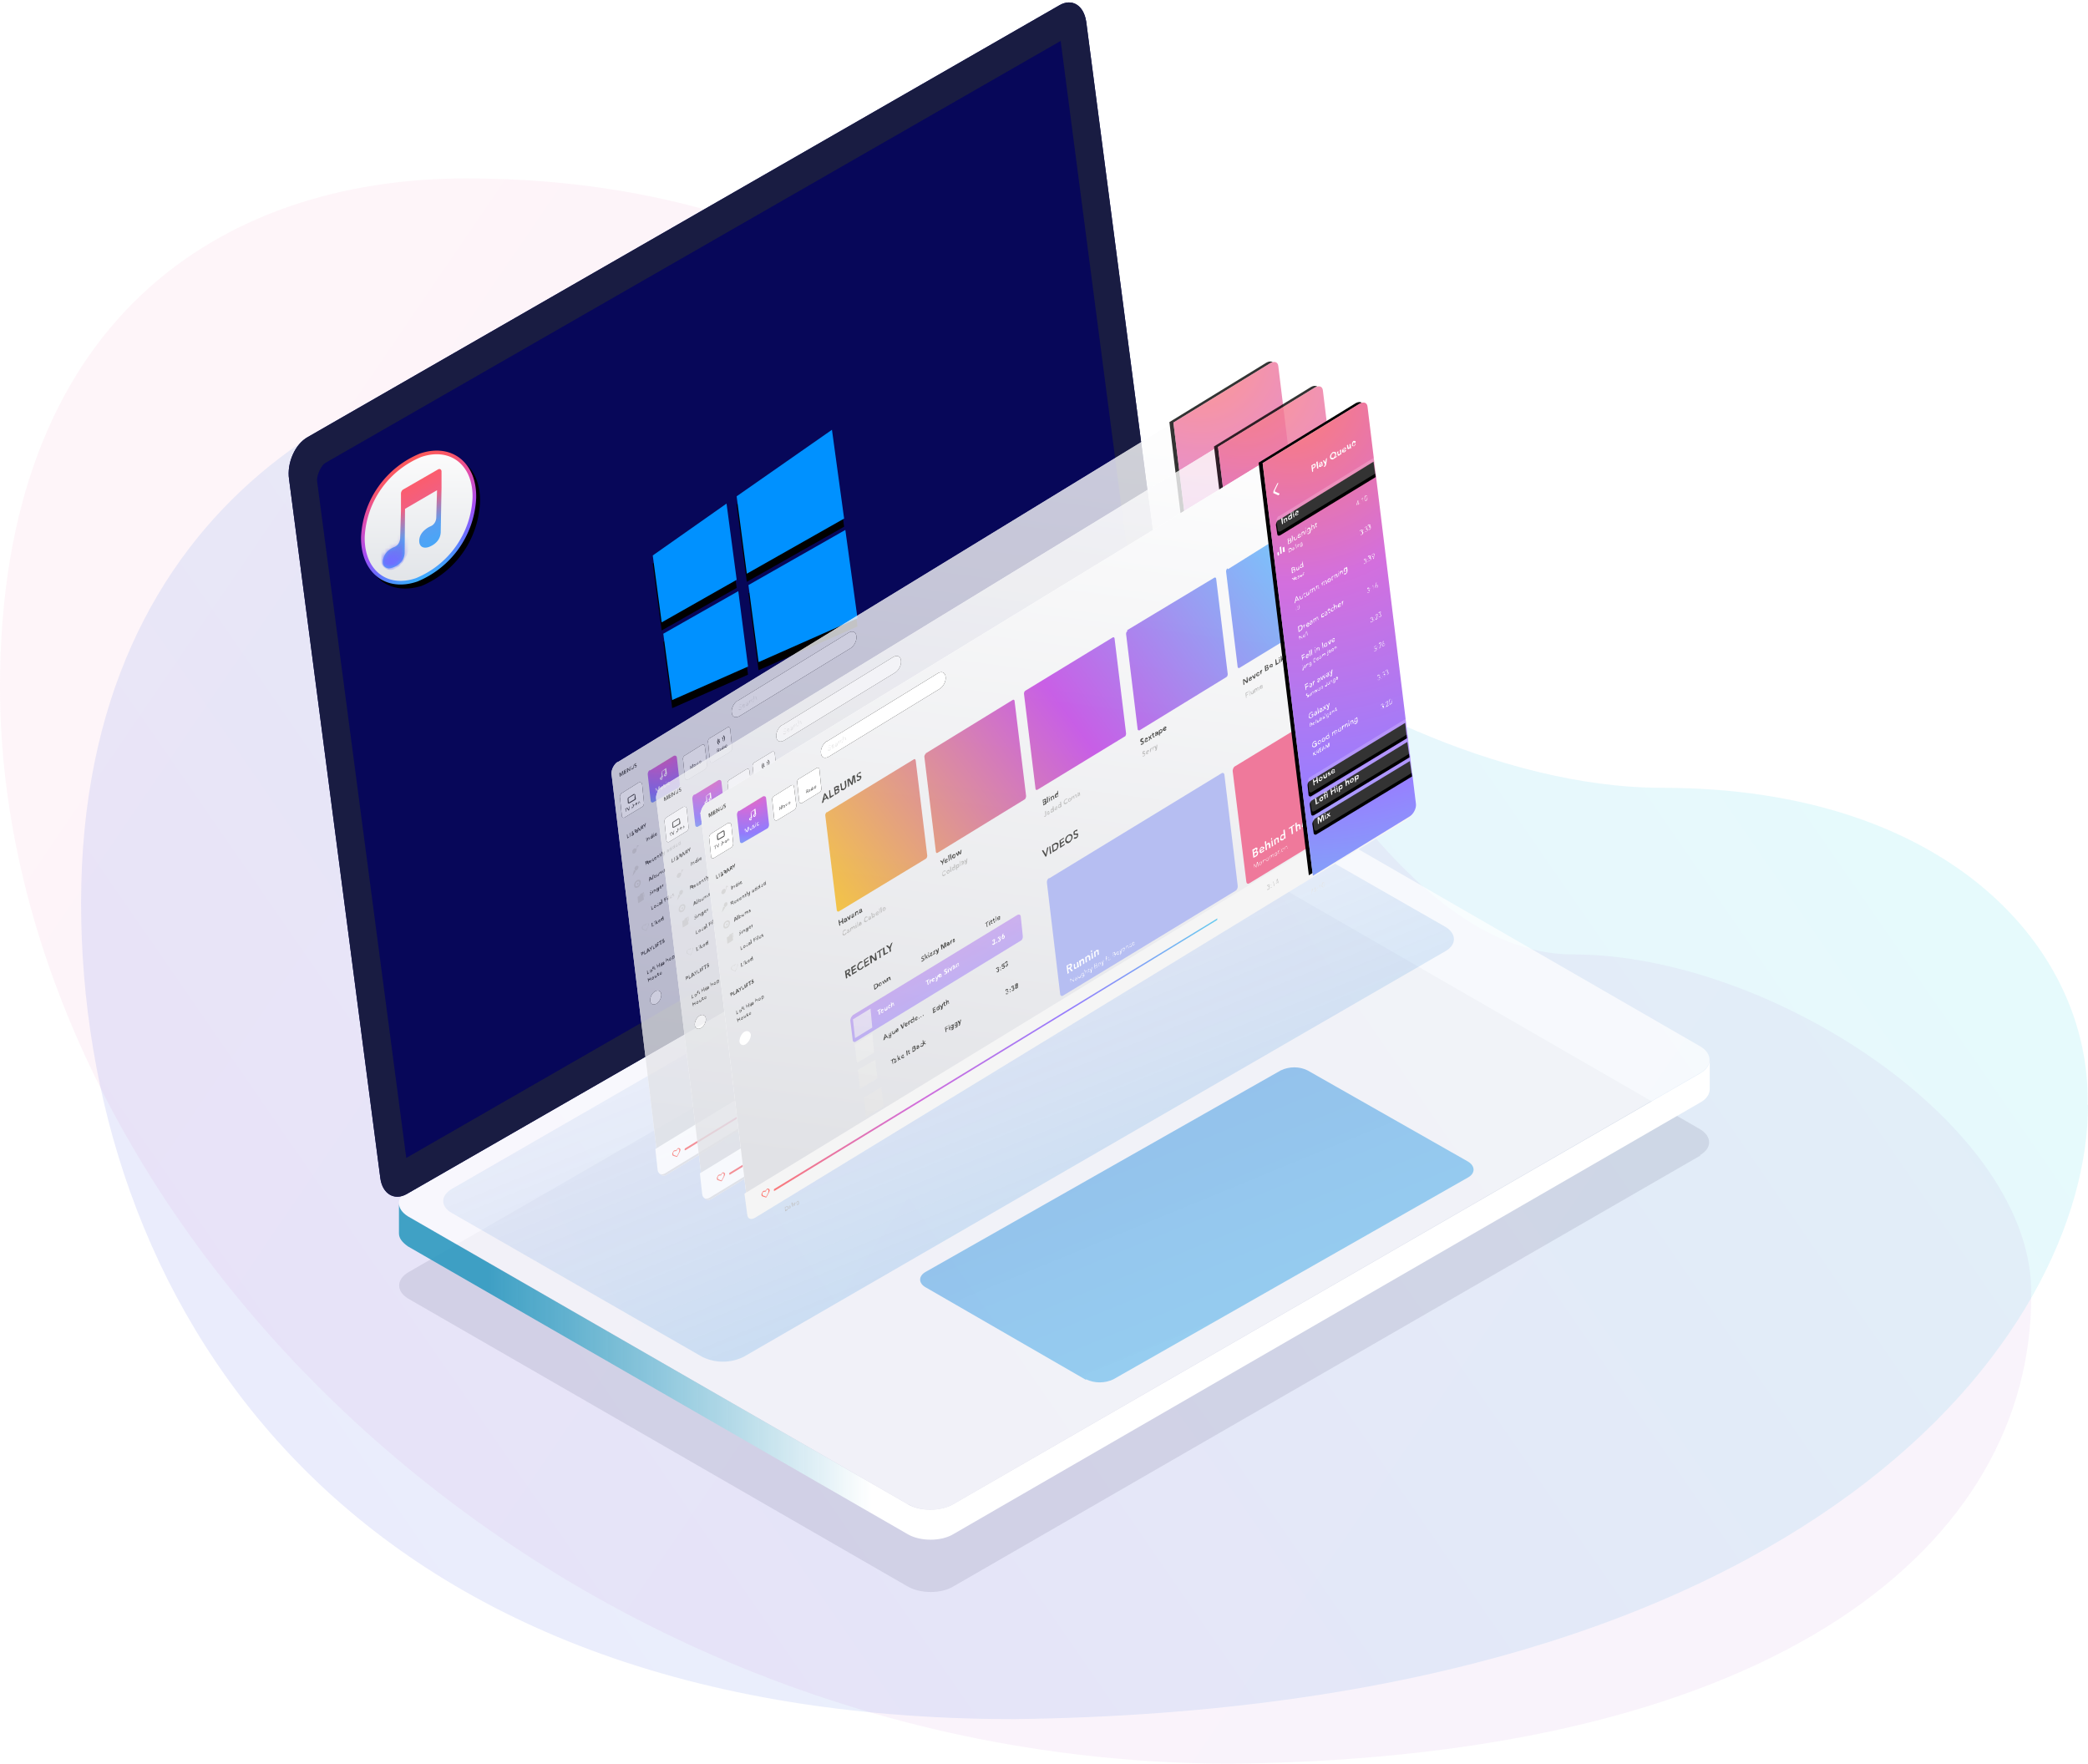 <svg xmlns="http://www.w3.org/2000/svg" xmlns:xlink="http://www.w3.org/1999/xlink" viewBox="0 0 515 435" width="515" height="435">
  <defs>
    <path id="reuse-10" fill="url(#v)" fill-opacity=".8" d="M30 211.3v-.4l100.4-79.6v.4L30.2 211.3zm-1 0l-.1.5-.5 1.3-.1.1-1-.2c-.2-.1-.3-.5-.1-.9.1-.4.4-.6.7-.5l.4-.6c.1 0 .2-.1.4 0 0 0 .2 0 .2.2zm-.7 1.7l.4-1.1v-.2-.3l-.1-.2h-.3l-.2.3v.2l-.2.1c-.3 0-.5.1-.6.4 0 .2 0 .5.2.6l.8.2z"/>
    <path id="reuse-9" fill="#FFF" d="M23.3 212.1l151-119.7-.1-.4-151 119.8z"/>
    <path id="reuse-8" fill="#FFF" d="M22.8 211.9L173.8 92l1.3 5c.3 1.1-.2 2.5-1.1 3.2L26 217.5c-.8.7-1.7.5-2-.5l-1.2-5.1z"/>
    <path id="reuse-7" fill="#4D4D4D" fill-rule="nonzero" d="M90.4 165.1l.1-.1v-.1-.1-.1h-.1v.1l-.1.2H90a.6.6 0 01.1-.3.7.7 0 01.3-.2h.2v.5h.1l.1.2V165.5a.7.7 0 01-.3.3h-.4l.2-.2h.2a.4.4 0 00.1-.2v-.1-.1h-.2v.1l-.1-.2zm.7.1l.1-.2h.1v.2h-.1zm-.1-.5v-.2h.2v.2H91 91zm.6-.6h.1l.1-.1v-.1-.1c0-.1-.1 0-.1 0h-.1v.2h-.3a.6.6 0 01.2-.3.7.7 0 01.2-.2h.2l.1.1v.2l-.1.2h.2v.5a.7.7 0 01-.2.3h-.1-.1-.1-.1l.2-.2h.2a.4.4 0 000-.2v-.1-.1h-.1l-.1.1v-.2zm1 .1v-.6.1h-.1-.2l-.1-.1v-.2a.7.7 0 01.1-.4l.2-.1h.1l.1-.1h.1l.1.2v.4l-.1.7-.3.1zm.1-1v-.1a.1.1 0 00-.1 0h-.1a.4.4 0 00-.1.3v.1a.1.1 0 00.1 0h.1a.4.4 0 00.1-.2v-.1z"/>
    <path id="reuse-6" fill="#B2B2B2" fill-rule="nonzero" d="M156.8 67.8h.1l.5.6.1-1.2h.2l-.1 1.4-.2.1-.6-.9zm1-.8l.4 1.1-.1.1-.3-1.2zm.3-.3l.7-.5v.2l-.5.4v.3l.6-.3v.1l-.5.4.1.4.5-.4v.1l-.6.5-.3-1.2zm.8-.5V66l.6.8v-1.2l.1-.1.5.8v-1.2l.1-.1v1.4l-.1.1-.5-.8V67l-.2.1-.5-1zm2.2-1.8l.8.8h-.2l-.1-.1-.5.4v.3l-.2.2.2-1.6zm0 .2v.7l.4-.3-.3-.4zm.6-.7l.1-.1.3 1 .5-.3v.1l-.6.5-.3-1.2zm.7-.6h.2l.2 1 .5-.4v.1l-.6.5-.3-1.2z"/>
    <path id="reuse-5" fill="#FFF" fill-rule="nonzero" d="M13.1 119.4l.3 1v.2h-.2l-.2-1.1v-.2l1-1 .3 1.2v.2H14l-.2-1-.8.7zm-1.1 4.3l.1-.2.5.6.1-1 .2-.2.2 1v.2l-.3-.9v1.1h-.2l-.5-.6.2 1-.3-1zm1.9-.3h-.2v.1l-.1.2h-.1-.1l-.1-.1-.1-.5.2.3v.1h.1a.3.3 0 00.2-.1v-.1-.2l-.1-.3v-.1l.3.7zm.3-1l-.1.1-.1.2h.1a6 6 0 01.2 0h.1V123h-.1v.1l-.2.1H14v-.2h.2v-.1-.1H13.8v-.1-.1a.5.5 0 01.3-.3v.2zm.2-.3h.1l.2.6-.1.1-.2-.7zm0-.2v-.1-.1h.1v.2h-.1zm.8-.2H15v.2a.4.4 0 00-.1.2v.1c.1.1.1.1.2 0h.1v-.1h.2a.6.6 0 01-.2.3h-.4v-.1-.2a.6.6 0 01.2-.5H15.3l-.1.1z"/>
    <path id="reuse-4" fill="#FFF" fill-rule="nonzero" d="M13.3 120.4h.1v.8l-.2.1c-.2.1-.3 0-.4-.1 0-.2 0-.4.2-.5l.3-.3zm0 .3l-.3.2v.2h.1l.2-.1v-.2zm.9-1.2h.1v.2c.1.2 0 .4-.1.5l-.2.2s-.2 0-.3-.2c0-.1 0-.4.2-.5l.3-.2zm0 .2l-.3.2v.2h.2l.1-.2v-.2z"/>
    <path id="reuse-3" fill="url(#t)" fill-opacity=".8" d="M10.1 119.4l5.4-4.3c.3-.2.7-.1.8.3l1.5 6.3c.1.4 0 1-.4 1.2L12 127c-.3.3-.7.2-.8-.2l-1.5-6.3c-.1-.4 0-1 .4-1.2z" filter="url(#u)"/>
    <path id="reuse-2" fill="#D8D8D8" d="M9.2 139.1v-1h.5l-.2.2h-.1l-.2 1v.3l-.3.5c-.3.2-.6.2-.7-.2 0-.3.1-.7.4-.9.2-.2.5-.1.6.1zm0 5.2l.5.1-.7 1.4.2-1.5zm.7-.1c-.3.2-.5.1-.6-.2 0-.2 0-.6.3-.8.2-.2.5-.1.6.1 0 .3-.1.7-.3.9zm.7 3.8c.2-.1.4-.5.3-.8 0-.3-.3-.4-.6-.2a1 1 0 00-.3.9c.1.3.4.3.6.1zm0 .4c-.3.3-.8.2-.9-.3-.1-.5.1-1.1.5-1.4.5-.4.9-.2 1 .2.1.5-.1 1.2-.5 1.5zm0-.6l-.3-.1.1-.4h.3c0 .2 0 .4-.2.5zm1.7 1.6l.2.9v.2h-.1l-.2-.9-.7.6h-.1v-.2l.8-.6h.1zm-1.4 1.3l1.1-.9h.1l.4 1.3-.1.2-1.1.9h-.1l-.3-1.4v-.1zm3.5 6.4v.4l-.4 1.3-.9-.3c-.2 0-.3-.4-.2-.7.2-.3.4-.5.6-.5h.1c0-.2.2-.3.3-.4h.3c.1 0 .2 0 .2.2zm-.5 1.6l.4-1v-.2-.3l-.1-.3h-.3l-.2.4v.1s0 .1-.1 0h-.1c-.2 0-.4.2-.5.4 0 .3 0 .6.2.6l.7.3z"/>
    <path id="reuse-1" fill="#4D4D4B" fill-rule="nonzero" d="M6.4 135.8l.1-.1.2.8.3-.3v.2l-.4.3-.2-.9zm.6-.4l.1-.2.2 1h-.1l-.2-.8zm.3-.3l.3-.2.1-.1h.1v.4H8l.1.1v.2l-.1.2-.1.1-.3.2-.2-.9zm.2.3l.1-.1.1-.1v-.1-.1h-.1l-.2.1.1.3zm.1.4l.1-.1.1-.1v-.1-.2l-.1.1-.2.1.1.3zm.4-1.3l.3-.2H8.7v.3l-.1.2.3.2-.2.1-.2-.2h-.2l.1.5-.3-.9zm.3.2h.1v-.1-.1h-.2v.3h.1zm.6-.9l.1-.1.6.6-.1.2-.2-.2-.3.3v.3h-.2l.1-1.1zm.3.4L9 134v.5l.2-.2zm.3-.8l.2-.2.2-.1h.2v.3l-.1.2.3.2-.2.1-.3-.2v.5h-.1l-.2-.8zm.3.2l.1-.2v-.1h-.1l-.2.1.1.2h.1zm.6-.4l-.4-.3.2-.1.3.2v-.5l.2-.1-.1.7v.5l-.2-.4zM2.7 121l.2-.2.4.5v-.8l.2-.2.3 1h-.2l-.2-.7v1h-.1l-.4-.6.2.8h-.2l-.2-.8zm1-.8l.5-.4v.1l-.3.3v.2l.4-.3v.2l-.3.3v.2l.4-.3v.2l-.5.4-.2-1zm.7-.6l.2-.1.5.4-.1-.7.1-.1.2.9-.2.1-.5-.4.2.7-.2.2-.2-1zM6 119v.2a.6.6 0 010 .3l-.2.1-.1.1h-.1-.1v-.2l-.2-.6h.1l.1.5.1.1h.2a.3.3 0 000-.2.3.3 0 00.1-.2l-.1-.5v-.2l.2.6zm.5-.8h-.2a.3.3 0 000 .1v.2h.4v.4a.6.6 0 01-.2.2H6.2v-.1h.2a.3.3 0 00.2-.2v-.1h-.2-.2l-.1-.1v-.2a.6.6 0 01.2-.3h.1l.2-.1-.1.2zm6.9 46l.3-.1v-.1h.2l.1.1a.4.4 0 010 .3l-.1.1-.1.1-.1.1v.4l-.3-.8zm.3.3l.1-.1v-.1-.1h-.1l-.1.1v.3l.1-.1zm.4-.8h.1l.2.7.3-.3v.2l-.4.4-.2-1zm.8-.6l.1-.1.6.6-.2.2-.1-.2-.3.3v.2l-.2.2V163zm.3.4l-.2-.3v.5l.2-.2zm.5-.4l-.4-.3.1-.1.3.2.1-.5.2-.2-.2.8.1.4h-.1l-.1-.3zm.4-1l.3.7.3-.2v.1l-.4.4-.2-1zm.5-.4h.2l.2.8-.2.1-.2-.9zm.8-.3h-.1-.1a.3.3 0 000 .1H17v.1h.4v.4a.6.6 0 01-.1.2l-.2.1h-.1v-.2h.2a.3.3 0 00.1-.2H17v-.2-.2a.6.6 0 01.2-.3h.2v.2zm.4-.4l-.3.2v-.2l.6-.5v.2l-.2.2.2.7-.2.2-.1-.8zm.8-.6h-.1a.3.3 0 00-.1.1v.1h.4v.4a.6.6 0 01-.2.2l-.1.1h-.2l.1-.2h.1a.3.3 0 00.2-.2c0-.1-.1 0-.1 0h-.1-.1-.1v-.2-.1-.1a.6.6 0 01.1-.3h.2v.2zm-6.8-18.6l.3-.2H12.5v.4l.2.3-.1.1-.3-.2H12V142.8l-.3-1zm.3.2h.1v-.1-.1s0-.1 0 0H12v.3h.1zm.7-.1h.2v-.2h.2l-.1.2-.1.1h-.1c0 .1-.1.1-.1 0h-.1l-.1-.2a.6.6 0 01.2-.4h.1c0-.1 0-.1.1 0l.1.1-.3.4zm.2-.4h-.2V141.7l.2-.3zm.6-.5h-.1a.3.3 0 00-.1.2v.2h.2v-.2h.2v.2a.7.7 0 01-.2.1h-.1c0 .1 0 .1-.1 0h-.1v-.2a.6.6 0 01.1-.4h.2c0-.1 0-.1 0 0zm.3 0h.2v-.1l.1-.1h.1v.2l-.2.1h-.2l-.1-.1v-.2a.6.6 0 01.2-.4h.2l.1.2-.4.3zm.3-.4H14 14l-.1.2.3-.2zm.2-.4v-.1h.1l.1-.2h.2v.1l.2.4-.1.1-.1-.3v-.1h-.1a.2.2 0 00-.1.1v.5l-.2-.5zm.6-.4v-.4h.1v.1h.2l-.1.2v.2h.1c0 .1 0 0 0 0h.1v.2h-.2l-.1-.3H15zm.3-.8l.2-.1.2 1h-.1l-.3-1zm.3.2l.2-.2.2.4v-.6h.2v.9l-.1.1v.1H16l-.1.2v-.2a.2.2 0 00.1-.2v-.1l-.4-.4zm1.5-.5v.1l-.2.1h-.2v-.1-.1-.1a.8.8 0 01.2-.2v-.1l-.1.1v.1h-.2l.1-.2.1-.1H17.1l.1.4-.1.1zm0-.2H17a1.5 1.5 0 00-.1.1c-.1.1-.1.1 0 .1h.1v-.2zm.6-.4a.4.4 0 01-.1.3h-.1-.1-.1v-.2a.6.6 0 010-.4.5.5 0 01.2-.1h.1v-.5l.3 1h-.1zm-.3 0v.1h.2a.3.3 0 000-.2v-.1-.1h-.1v.1a.3.3 0 00-.1.2zm1-.5a.4.4 0 01-.1.2h-.1-.1-.1v-.1-.1a.6.6 0 010-.3.5.5 0 01.2-.2h.1v-.5l.3 1h-.1zm-.3 0c0 .1 0 .1.1 0h.1a.3.3 0 000-.2v-.1h-.1a.3.3 0 00-.1.2zm.7-.5h.2v-.2h.2v.2l-.2.1-.1.1h-.1-.1v-.2-.1a.6.6 0 01.1-.4H19.1v.1l-.3.4zm.2-.3v-.1h-.2V137l.2-.2zm.8-.3a.4.4 0 01-.2.3h-.1-.1l-.1-.2v-.1a.6.6 0 010-.3.5.5 0 01.2-.1h.1v-.5l.3.9-.1.1zm-.4 0v.1h.2a.3.3 0 00.1-.2v-.1-.1h-.1-.1v.1a.3.3 0 00-.1.2zm-6.1 9l.1-.1.6.6-.2.1-.1-.1-.4.3v.2l-.1.2v-1.2zm.3.4l-.2-.3v.5l.2-.2zm.2-1h.1l.3 1H14l-.2-1zm.3-.1l.1-.1.1.4a.5.5 0 01.2-.2l.1-.1h.1l.1.2a.5.5 0 010 .3v.1l-.2.1h-.2v.2l-.3-1zm.6.3v-.1h-.1-.1a.3.3 0 00-.1.2v.2h.2a.3.3 0 00.1-.2v-.1zm.8-.3l-.1.1v-.1.1l-.2.1v.1H15 15v-.1l-.1-.4.1-.1v.3h.1v.1h.1a.2.2 0 00.1-.1v-.6l.2.6zm0-.7l.1-.1.2-.2h.2v-.1l.1-.1h.1c0-.1 0-.1 0 0h.1l.2.4-.2.1v-.3l-.1-.1H16a.2.2 0 000 .2v.4l-.1.1-.1-.4h-.1a.2.2 0 00-.1.1v.5l-.2-.5zm1.3-.8h-.1s-.1 0 0 .1a4.7 4.7 0 00.1 0h.1V143.6l-.1.1h-.1c0 .1-.1.1-.2 0h.1l.2-.1v-.1h-.1-.2v-.2-.2h.1l.2-.1v.2zm-2.8 5.6h-.1a.3.3 0 00-.1.2v.1h.4v.4a.6.6 0 01-.2.2H14c0 .1-.1.1-.2 0l.1-.1h.2a.3.3 0 000-.2v-.1h-.1-.1-.1v-.1s-.1 0 0-.1v-.2a.6.6 0 01.1-.2h.2s0-.1 0 0v.1zm.3 0l.1-.2.2.6-.2.1-.1-.6zm0-.3c-.1 0-.1 0 0 0v-.1.2zm.3 0v-.1l.1.1v-.1l.1-.1h.1c0-.1 0-.1.1 0h.1l.1.4-.1.1-.1-.3-.1-.1a.2.2 0 00-.1.1v.6l-.2-.6zm1.1-1l.2.6v.2a.5.5 0 01-.1.3l-.1.1-.2.1h-.1v-.1h.1l.1-.1h.1v-.2-.1a.4.4 0 01-.1.1l-.1.1h-.1-.1v-.2a.5.5 0 010-.3l.1-.2h.2v-.1l.1-.1zm-.2.4a.3.3 0 00-.1.2.3.3 0 000 .1v.1h.2v-.2a.3.3 0 000-.1v-.1h-.1zm.6-.2v.1h.2v-.1-.1h.2v.2h-.2l-.1.1H16 16v-.1-.2a.6.6 0 01.1-.4H16.4v.2l-.3.3zm.2-.3h-.1-.1v.2l.2-.2zm.2-.5h.2a.3.3 0 01.1-.2V147a.3.3 0 000 .1v.4h-.1l-.2-.6zm-2 5.6h.1l.2.7.3-.3v.2l-.4.3-.2-.9zm.7.2v-.2a.6.6 0 01.2-.4h.2l.1.1v.2a.6.6 0 01-.2.4h-.1-.1l-.1-.1zm0-.1h.1l.1.1.1-.1a.3.3 0 00.1-.2v-.1h-.1-.1a.3.3 0 00-.1.2v.1zm1-.9H16l-.1.1a.3.3 0 000 .2v.1h.2v-.1h.2v.1a.7.7 0 01-.2.2H16 16h-.1v-.1-.2a.6.6 0 01.1-.4h.2v.1zm.6 0v.1l-.2.1h-.2v-.1-.1a.8.8 0 01.2-.2v-.1h-.1v.1h-.2l.1-.2h.1l.1-.1h.2v.1l.1.4h-.1zm0-.2h-.1a1.5 1.5 0 00-.1.1v.1s-.1 0 0 0v.1l.1-.1v-.2zm0-1h.1l.3 1H17l-.3-1zm.6-.3l.6-.4v.1l-.4.3v.2l.4-.2v.1l-.3.3.1.4h-.1l-.3-.8zm.7-.2l.2-.1.1.6h-.1l-.2-.5zm0-.2v-.1-.1h.1v.2H18zm.2-.4l.2-.1.2 1h-.1l-.3-1zm.6.4h.2l.1-.2h.1v.2l-.2.1v.1h-.2l-.1-.2v-.1a.6.6 0 01.2-.4h.2l.1.1-.4.4zm.3-.3l-.1-.1H19l-.1.1v.2l.3-.2zm.5-.5h-.1-.1v.1a4.7 4.7 0 00.2 0h.1V149.4l-.1.1h-.2c0 .1 0 .1 0 0l.1-.1a.2.2 0 00.1 0v-.1H19.3v-.2-.2h.1l.1-.1h.1v.2zm-4.6 7.6l.2-.1.1.8.4-.3v.1l-.5.4-.2-.9zm.6-.2h.2l.1.6H16l-.2-.6zm0-.1v-.1-.1h.1v.2h-.1zm.2-.4l.2-.1.1.6.2-.4.1-.2-.1.5.3.1-.2.2-.3-.2.1.3-.1.1-.3-1zm1 .1v.1h.1v-.1l.1-.1h.1v.2H17v.1h-.2l-.1-.1v-.2a.6.6 0 01.2-.4h.2l.1.2-.4.3zm.2-.3H17h-.1-.1v.2l.3-.2zm.7-.3a.4.4 0 01-.2.3h-.2l-.1-.1v-.2a.6.6 0 010-.2.5.5 0 01.2-.2h.1v-.4l.1-.1.3 1h-.2zm-.4 0v.1H17.8a.3.3 0 000-.2v-.1h-.2a.3.3 0 000 .2zM11.2 136l.1-.1.2.9-.1.1-.2-1zm.3 0h.2l.1-.2h.2v.1l.2.4H12v-.2-.1h-.1a.2.2 0 00-.2.1v.1l.1.4h-.1l-.2-.5zm1.2-.3a.4.4 0 01-.1.3h-.2-.1v-.1-.2a.6.6 0 010-.2.5.5 0 01.2-.2h.1l-.1-.4.1-.1.3 1h-.2zm-.3 0v.1h.2a.3.3 0 000-.2v-.1h-.1-.1a.3.3 0 000 .2zm.5-.7l.1-.1.2.6-.2.1-.1-.6zm-.1-.2v-.2h.1v.2h-.1zm.5.3h.2l.1-.1v-.1h.2l-.1.2-.1.1h-.1-.2l-.1-.1v-.1a.6.6 0 01.2-.4l.1-.1h.1l.1.2-.4.4zm.3-.4h-.2v.2l.2-.2zm2.2 35.7l.2-.1v.3l.4-.3v-.4l.3.9h-.1l-.1-.3-.4.3.1.4h-.1l-.3-.8zm1 0v-.2a.6.6 0 01.2-.4h.2l.1.1v.2a.6.6 0 01-.2.4h-.2l-.1-.1zm.1-.1h.2a.3.3 0 00.1-.2v-.1H17a.3.3 0 00-.1.2zm1.1-.6v.1h-.1l-.2.2h-.1l-.1-.1-.1-.4.1-.1.1.3v.1h.1a.2.2 0 00.1-.1v-.5l.2.5zm.4-.8h-.2v.2a4.7 4.7 0 00.2 0h.1V169.3l-.2.1H18h.1l.1-.1v-.1c.1 0 .1 0 0 0h-.1-.1v-.2-.1l.1-.2h.2v.1zm.3 0h.2l.1-.2h.1v.2l-.2.1v.1h-.2l-.1-.2v-.1a.6.6 0 01.2-.4h.2l.1.1-.4.4zm.3-.3l-.1-.1h-.1l-.1.1v.2l.3-.2zm-3.6-.1l.1-.1.2.7.3-.2v.1l-.4.4-.2-1zm.7.1v-.1a.6.6 0 01.2-.4H16.7v.2a.6.6 0 01-.2.4v.1h-.2l-.1-.2zm0 0h.4a.3.3 0 000-.2v-.1-.1h-.1-.1v.1a.3.3 0 00-.1.2zm.7-.7h-.2l.1-.2v-.2-.2h.1l.1-.1v.1a.2.2 0 000 .2v.1h.1l-.1.2.1.5H17l-.1-.4zm.3-.4l.1-.1.2.6h-.2l-.1-.5zm-.1-.2v-.1l.1-.1v.2H17zm.6-.6l.1-.1.1.4.4-.3-.1-.4.1-.1.3 1h-.2v-.4l-.4.3v.5l-.3-.9zm.9-.3l.1-.1.2.6h-.2l-.1-.5zm0-.2c-.1 0-.1 0 0-.1v-.1.2zm.3 0v-.2l.1.1a.4.4 0 01.2-.2c.1-.1.2-.1.2 0h.1v.2a.6.6 0 010 .3.5.5 0 01-.2.2H19v.3l-.1.1-.2-.9zm.5-.1l-.1-.1H19v.1a.3.3 0 00-.1.2v.1h.2a.3.3 0 000-.2v-.1zm.6-.8v-.1a.3.3 0 01.3-.2l.1.2.1.4h-.1v-.2l-.1-.1H20a.2.2 0 00-.1 0v.6l-.3-1h.1l.1.4zm.6-.1v-.2a.6.6 0 01.2-.4h.2l.1.1v.1a.6.6 0 01-.2.5h-.2l-.1-.1zm.1-.2v.1h.2a.3.3 0 00.1-.2v-.1l-.1-.1h-.1v.1a.3.3 0 00-.1.2zm.5-.7l.1-.1a.4.4 0 01.2-.2h.2l.1.1v.2a.6.6 0 010 .3.5.5 0 01-.2.1h-.1v.5l-.3-1zm.5 0v-.1h-.1-.1a.3.3 0 00-.1.2v.1l.1.1.2-.1a.3.3 0 000-.2zM5.7 126.8v.2l.2.9 1.3-1s.1 0 0-.1l-.1-1H7l-1.3 1zm0-.2l1.2-1 .3.1.3 1c0 .1 0 .3-.2.4l-1.3 1h-.3l-.2-1c0-.2 0-.4.2-.5zm-.4 3l-.2.1.5-.5v.1l-.2.2.2.7h-.1l-.2-.6zm.3-.4h.1l.4.4v-.8h.1v1H6l-.5-.6zm1.3-.5h-.1v.1H7V129.2h-.1l-.1.1h-.1l.1-.1H7v-.1h-.2v-.4H7zm0-.6H7l.1.3v-.1l.2-.1h.1l.1.4-.1-.2v-.1h-.2V129l-.3-.8zm.8.1v.1H8v-.4h-.1l-.1.1v.2zm-.1 0V127.8l.2-.1H8v.5h-.1l-.1.1h-.2v-.1zm.5-.6l.2.2v-.5h.1l.3.3v-.5.6l-.3-.3v.6l-.3-.4zM19.8 117l.5.4v-.8l.1-.1.3.8-.1.1-.2-.7v.9h-.1l-.4-.5.2.7-.1.1-.2-.9zm1-.1v.1h.2a.3.3 0 00.1-.3v-.1H21h-.1a.3.3 0 00-.1.2zm0 0h-.1a.6.6 0 010-.3l.2-.1h.2l.1.2a.5.5 0 010 .3H21v.1h-.2v-.1zm.4-.6v-.1l.3.3v-.5l.1-.1v.7h-.1l-.3-.3zm.5-.5l.2.5v.1l-.2-.6zm0-.1v-.1s0 .1 0 0zm.4.2v.1h.2v-.2h.1l-.1.3h-.1-.1l-.1-.1v-.2a.5.5 0 010-.2l.1-.1h.2l.1.1-.3.3zm.2-.3h-.1-.1a.3.3 0 000 .3l.2-.3zm3.5-3.4l.3-.2h.2a.3.3 0 010 .2.4.4 0 010 .2l.2.2-.1.1-.3-.2v.5l-.3-.8zm.2.3h.1v-.1h.1v-.2-.1H26l-.1.1v.3zm.5-.4a.5.5 0 01.1-.2h.2l.1.3v.2h-.2v.1h-.1v-.2-.1l.1-.1h.1v-.1h-.1a.3.3 0 00-.1 0v.1h-.1zm.3 0a1 1 0 00-.1.1v.2a.2.2 0 00.1-.1.2.2 0 000-.2zm.7-.3v.1a.4.4 0 01-.2.1l-.1.1H27v-.2a.5.5 0 01.2-.4h.1v-.5l.2.8zm-.2.1a.3.3 0 000-.3h-.1a.3.3 0 00-.1.3h.1zm.2-.7h.1l.2.5h-.1l-.2-.5zm0-.2v-.1c.1 0 .1 0 0 0v.1zm.4.2v.1h.2a.3.3 0 000-.3v-.1H28a.3.3 0 00-.1.3zm-.1.1v-.1a.5.5 0 01.2-.4h.2V111.2a.5.5 0 010 .3h-.4v-.1zm-1-2v-.2c.2 0 .3.1.3.3v.6H27v-.5l-.2-.2zm-.4 1v.2c-.2 0-.3 0-.4-.3v-.5l.2-.1v.5l.2.2zm.6-1.5s-.1 0 0-.1v-.1c.5.1.6.8.4 1.4l-.1.1v-.1c.1-.5 0-1-.3-1.2zm-.8 2v.2c-.5-.1-.6-.8-.4-1.4l.1-.1v.1c-.1.6 0 1 .3 1.2z"/>
    <path id="reuse-0" fill="#E4E4E4" fill-rule="nonzero" d="M30.2 101.7h.2a.5.5 0 00.2-.3v-.1l-.1-.1h-.1a5.5 5.5 0 00-.2 0H30 30v-.2-.2a.7.7 0 01.2-.3H30.5v.1h-.2-.1a.5.5 0 00-.2.2V101.1h.6v.1s.1.1 0 .2a.6.6 0 010 .3.7.7 0 01-.3.2H30v-.2zm1.3-1a.7.7 0 01-.3.5h-.1-.1-.1v-.2l-.1-.2a.7.7 0 01.2-.5H31.3l.1.2-.5.5.1.1h.2l.1-.2.1-.1zm-.2-.2v-.1h-.1-.1l-.1.2a.6.6 0 00-.1.2l.4-.3zm.9-.5a5.8 5.8 0 000 .3l-.1.2a.5.5 0 01-.2.2h-.1-.1v-.1-.2-.2h.1l.1-.2h.1v-.1-.1h-.2l-.2.3v-.2l.2-.1.2-.1.1.1v.2zm-.2 0a1.2 1.2 0 00-.2.3v.2h.1l.1-.1v-.1s.1 0 0-.1v-.1zm.3-.4a1 1 0 000-.1 1.7 1.7 0 000-.1l.1-.1a.4.4 0 01.2-.2v.1a.4.4 0 00-.1.2.4.4 0 000 .3v.4l-.2-.5zm1.1-.3v.1l-.2.2h-.1-.2l-.1-.1v-.2a.7.7 0 01.2-.5l.2-.1h.1v.1a.2.2 0 00-.3 0v.2a.6.6 0 00-.1.2v.4h.2l.1-.1v-.1l.2-.2zm-.1-1.3l.2.6v-.2l.2-.2H34v.2l.2.4H34l-.1-.4-.1-.1h-.2a.4.4 0 00-.1.2.5.5 0 000 .3v.4l-.3-1.2z"/>
    <path id="x" d="M127.8 18.5l22-17.5c1-.7 1.8-.4 2 .6l23.8 95.8c.2 1-.3 2.4-1.1 3.1l-22 17.5-24.7-99.5z"/>
    <path id="s" d="M29.5 99.7l25.1-20c.9-.7 1.8-.4 2 .6.3 1-.2 2.4-1 3.1l-25.2 20c-1 .7-1.8.4-2-.6-.3-1 .2-2.4 1-3.1zm-10.8 76.6c-.7.5-1.4.3-1.6-.5-.2-.8.2-2 .9-2.5s1.4-.3 1.6.5c.2.8-.2 2-.9 2.5zM4 125.7l3.7-3c.4-.2.8-.1.9.3l1 4.4c.1.4 0 1-.4 1.2l-3.8 3c-.3.3-.7.2-.8-.2l-1-4.4c-.2-.4 0-1 .4-1.3zm14.3-11.1l3.7-3c.4-.3.7-.2.8.2l1.1 4.4c.1.4 0 1-.4 1.3l-3.8 3c-.3.2-.7.1-.8-.3l-1-4.4c-.2-.4 0-1 .4-1.2zm5.6-5l3.8-3c.3-.3.7-.2.8.2l1 4.4c.2.5 0 1-.4 1.3l-3.8 3c-.3.3-.7.1-.8-.3l-1-4.4c-.2-.4 0-1 .4-1.2z"/>
    <path id="p" d="M2 118.3L149.8 1c.8-.7 1.7-.4 2 .6l23.7 95.8c.2 1-.3 2.4-1.1 3.1l-148 117.3c-.8.7-1.7.4-2-.6L.8 121.4c-.2-1 .3-2.4 1.1-3.1z"/>
  </defs>
  <defs>
    <filter id="f" width="124.7%" height="121.2%" x="-8.8%" y="-7.6%" filterUnits="objectBoundingBox">
      <feOffset dx="1" dy="1" in="SourceAlpha" result="shadowOffsetOuter1"/>
      <feGaussianBlur in="shadowOffsetOuter1" result="shadowBlurOuter1" stdDeviation="1"/>
      <feComposite in="shadowBlurOuter1" in2="SourceAlpha" operator="out" result="shadowBlurOuter1"/>
      <feColorMatrix in="shadowBlurOuter1" values="0 0 0 0 0 0 0 0 0 0 0 0 0 0 0 0 0 0 0.35 0"/>
    </filter>
    <filter id="n" width="466.6%" height="377.3%" x="-183.3%" y="-135.7%" filterUnits="objectBoundingBox">
      <feOffset dy="2" in="SourceAlpha" result="shadowOffsetOuter1"/>
      <feGaussianBlur in="shadowOffsetOuter1" result="shadowBlurOuter1" stdDeviation="30.5"/>
      <feColorMatrix in="shadowBlurOuter1" values="0 0 0 0 0.196 0 0 0 0 0.773 0 0 0 0 1 0 0 0 1 0"/>
    </filter>
    <filter id="r" width="111.3%" height="106.2%" x="-5.6%" y="-3.1%" filterUnits="objectBoundingBox">
      <feOffset in="SourceAlpha" result="shadowOffsetOuter1"/>
      <feGaussianBlur in="shadowOffsetOuter1" result="shadowBlurOuter1" stdDeviation="1"/>
      <feColorMatrix in="shadowBlurOuter1" values="0 0 0 0 0 0 0 0 0 0 0 0 0 0 0 0 0 0 0.05 0"/>
    </filter>
    <filter id="u" width="100%" height="100%" x="0%" y="0%" filterUnits="objectBoundingBox">
      <feGaussianBlur in="SourceGraphic"/>
    </filter>
    <filter id="w" width="114.6%" height="106%" x="-9.4%" y="-3%" filterUnits="objectBoundingBox">
      <feOffset dx="-1" in="SourceAlpha" result="shadowOffsetOuter1"/>
      <feGaussianBlur in="shadowOffsetOuter1" result="shadowBlurOuter1" stdDeviation="1"/>
      <feColorMatrix in="shadowBlurOuter1" values="0 0 0 0 0 0 0 0 0 0 0 0 0 0 0 0 0 0 0.15 0"/>
    </filter>
    <filter id="A" width="111.3%" height="106.2%" x="-5.6%" y="-3.1%" filterUnits="objectBoundingBox">
      <feOffset in="SourceAlpha" result="shadowOffsetOuter1"/>
      <feGaussianBlur in="shadowOffsetOuter1" result="shadowBlurOuter1" stdDeviation="1"/>
      <feColorMatrix in="shadowBlurOuter1" values="0 0 0 0 0 0 0 0 0 0 0 0 0 0 0 0 0 0 0.05 0"/>
    </filter>
    <filter id="C" width="100%" height="100%" x="0%" y="0%" filterUnits="objectBoundingBox">
      <feGaussianBlur in="SourceGraphic"/>
    </filter>
    <filter id="D" width="114.6%" height="106%" x="-9.4%" y="-3%" filterUnits="objectBoundingBox">
      <feOffset dx="-1" in="SourceAlpha" result="shadowOffsetOuter1"/>
      <feGaussianBlur in="shadowOffsetOuter1" result="shadowBlurOuter1" stdDeviation="1"/>
      <feColorMatrix in="shadowBlurOuter1" values="0 0 0 0 0 0 0 0 0 0 0 0 0 0 0 0 0 0 0.15 0"/>
    </filter>
    <filter id="G" width="121.1%" height="124.6%" x="-10.5%" y="-12.3%" filterUnits="objectBoundingBox">
      <feOffset in="SourceAlpha" result="shadowOffsetOuter1"/>
      <feGaussianBlur in="shadowOffsetOuter1" result="shadowBlurOuter1" stdDeviation="1"/>
      <feColorMatrix in="shadowBlurOuter1" values="0 0 0 0 0 0 0 0 0 0 0 0 0 0 0 0 0 0 0.05 0"/>
    </filter>
    <filter id="I" width="148.5%" height="132.6%" x="-24.3%" y="-16.3%" filterUnits="objectBoundingBox">
      <feOffset in="SourceAlpha" result="shadowOffsetOuter1"/>
      <feGaussianBlur in="shadowOffsetOuter1" result="shadowBlurOuter1" stdDeviation=".5"/>
      <feColorMatrix in="shadowBlurOuter1" values="0 0 0 0 0 0 0 0 0 0 0 0 0 0 0 0 0 0 0.05 0"/>
    </filter>
    <filter id="K" width="148.5%" height="132.6%" x="-24.3%" y="-16.3%" filterUnits="objectBoundingBox">
      <feOffset in="SourceAlpha" result="shadowOffsetOuter1"/>
      <feGaussianBlur in="shadowOffsetOuter1" result="shadowBlurOuter1" stdDeviation=".5"/>
      <feColorMatrix in="shadowBlurOuter1" values="0 0 0 0 0 0 0 0 0 0 0 0 0 0 0 0 0 0 0.05 0"/>
    </filter>
    <filter id="M" width="148.5%" height="132.6%" x="-24.3%" y="-16.3%" filterUnits="objectBoundingBox">
      <feOffset in="SourceAlpha" result="shadowOffsetOuter1"/>
      <feGaussianBlur in="shadowOffsetOuter1" result="shadowBlurOuter1" stdDeviation=".5"/>
      <feColorMatrix in="shadowBlurOuter1" values="0 0 0 0 0 0 0 0 0 0 0 0 0 0 0 0 0 0 0.05 0"/>
    </filter>
    <filter id="O" width="100%" height="100%" x="0%" y="0%" filterUnits="objectBoundingBox">
      <feGaussianBlur in="SourceGraphic"/>
    </filter>
    <filter id="S" width="114.6%" height="106%" x="-9.4%" y="-3%" filterUnits="objectBoundingBox">
      <feOffset dx="-1" in="SourceAlpha" result="shadowOffsetOuter1"/>
      <feGaussianBlur in="shadowOffsetOuter1" result="shadowBlurOuter1" stdDeviation="1"/>
      <feColorMatrix in="shadowBlurOuter1" values="0 0 0 0 0 0 0 0 0 0 0 0 0 0 0 0 0 0 0.15 0"/>
    </filter>
    <filter id="U" width="117.2%" height="107.5%" x="-8.6%" y="-2.7%" filterUnits="objectBoundingBox">
      <feOffset dy="1" in="SourceAlpha" result="shadowOffsetOuter1"/>
      <feGaussianBlur in="shadowOffsetOuter1" result="shadowBlurOuter1" stdDeviation="1"/>
      <feComposite in="shadowBlurOuter1" in2="SourceAlpha" operator="out" result="shadowBlurOuter1"/>
      <feColorMatrix in="shadowBlurOuter1" values="0 0 0 0 0 0 0 0 0 0 0 0 0 0 0 0 0 0 0.05 0"/>
    </filter>
    <linearGradient id="a" x1="5.5%" x2="94.5%" y1="72.3%" y2="25.5%">
      <stop offset="0%" stop-color="#EBD7F4"/>
      <stop offset="100%" stop-color="#FDDEED"/>
    </linearGradient>
    <linearGradient id="b" x1="0%" y1="26.7%" y2="73.3%">
      <stop offset="0%" stop-color="#06E6E5"/>
      <stop offset="100%" stop-color="#393CE3"/>
    </linearGradient>
    <linearGradient id="c" x1="65.1%" x2="-20.1%" y1="28.7%" y2="148.9%">
      <stop offset="0%" stop-color="#0041BF" stop-opacity=".1"/>
      <stop offset="100%" stop-color="#00CFFF" stop-opacity=".9"/>
    </linearGradient>
    <linearGradient id="d" x1="138.9%" x2="-54.9%" y1="-72.6%" y2="194.6%">
      <stop offset="0%" stop-color="#0041BF"/>
      <stop offset="100%" stop-color="#00CFFF" stop-opacity=".9"/>
    </linearGradient>
    <linearGradient id="e" x1="64%" x2="93.5%" y1="50%" y2="50%">
      <stop offset="0%" stop-color="#FFF"/>
      <stop offset="100%" stop-color="#2D9AC0" stop-opacity=".9"/>
    </linearGradient>
    <linearGradient id="h" x1="50%" x2="50%" y1="0%" y2="100%">
      <stop offset="0%" stop-color="#FDFDFD"/>
      <stop offset="100%" stop-color="#E0E3E7"/>
    </linearGradient>
    <linearGradient id="i" x1="34.8%" x2="66.9%" y1="4.2%" y2="94.8%">
      <stop offset="0%" stop-color="#FF5D50"/>
      <stop offset="20.2%" stop-color="#F7556D"/>
      <stop offset="36.8%" stop-color="#DD4CB2"/>
      <stop offset="59.8%" stop-color="#A24DF4"/>
      <stop offset="77.3%" stop-color="#6571FF"/>
      <stop offset="100%" stop-color="#27CBFB"/>
    </linearGradient>
    <linearGradient id="k" x1="42.2%" x2="67.6%" y1="9.8%" y2="91.7%">
      <stop offset="0%" stop-color="#FF5C66"/>
      <stop offset="31.7%" stop-color="#F25F80"/>
      <stop offset="66.2%" stop-color="#58A0F2"/>
      <stop offset="100%" stop-color="#3EA9FB"/>
    </linearGradient>
    <linearGradient id="l" x1="57.3%" x2="50%" y1="28.5%" y2="77%">
      <stop offset="0%" stop-color="#8B50DF" stop-opacity="0"/>
      <stop offset="100%" stop-color="#6F6FFF"/>
    </linearGradient>
    <linearGradient id="q" x1="50%" x2="50%" y1="1.6%" y2="93.3%">
      <stop offset="0%" stop-color="#FFF"/>
      <stop offset="100%" stop-color="#E1E2E6"/>
    </linearGradient>
    <linearGradient id="v" x1="0%" y1="0%" y2="0%">
      <stop offset="0%" stop-color="#FF5D51"/>
      <stop offset="34.5%" stop-color="#C84BD5"/>
      <stop offset="67.2%" stop-color="#7E5EFF"/>
      <stop offset="100%" stop-color="#44C0ED"/>
    </linearGradient>
    <linearGradient id="P" x1="100%" x2="0%" y1="4.7%" y2="95.3%">
      <stop offset="0%" stop-color="#32C5FF"/>
      <stop offset="51.3%" stop-color="#B620E0"/>
      <stop offset="100%" stop-color="#F7B500"/>
    </linearGradient>
    <linearGradient id="Q" x1="-7.3%" x2="108.1%" y1="-51.8%" y2="104.7%">
      <stop offset="0%" stop-color="#FF5D51"/>
      <stop offset="34.5%" stop-color="#C84BD5"/>
      <stop offset="67.2%" stop-color="#7E5EFF"/>
      <stop offset="100%" stop-color="#44C0ED"/>
    </linearGradient>
    <linearGradient id="R" x1="50%" x2="50%" y1="0%" y2="100%">
      <stop offset="0%" stop-color="#F3F3F3"/>
      <stop offset="100%" stop-color="#E6E6E6"/>
    </linearGradient>
    <path id="g" d="M14 32.5a23.5 23.5 0 0014.4-20.7c.2-8.7-6-13.6-13.8-11A23.5 23.5 0 000 21.5C-.1 30.2 6 35 14 32.5z"/>
    <path id="j" d="M13.4 5.3l-.2 6.8s0 1.5-1.4 2.1a5 5 0 00-1.3.8c-.9.7-1.5 1.7-1.5 2.8 0 1.4 1 2 2.4 1.5 1.3-.5 2.8-1.6 2.9-3.6l.2-11v-4c0-.5-.4-.8-.9-.5L5.1 5.1c-.4.2-.6.7-.6 1v4.3l-.2 6.7s0 1.6-1.4 2.2a5 5 0 00-1.4.8c-.8.6-1.4 1.7-1.5 2.8 0 1.3 1 2 2.4 1.5s2.9-1.6 3-3.6l.1-10.9 7.9-4.6z"/>
    <path id="o" d="M2.2 47.5L20.7 37l-2.5-18.8L0 31l2.2 16.5zm18.5-31l2.5 19 24-13.6-3-21.9-23.5 16.4zm-16 50.2l18.8-8.3-2.4-18.6L2.6 50.3l2.2 16.4zm45.8-20.2l-3-21.8-23.9 13.6 2.5 19 24.4-10.8z"/>
    <path id="H" d="M29.5 99.7l25.1-20c.9-.7 1.8-.4 2 .6.3 1-.2 2.4-1 3.1l-25.2 20c-1 .7-1.8.4-2-.6-.3-1 .2-2.4 1-3.1z"/>
    <path id="J" d="M4 125.7l3.7-3c.4-.2.8-.1.9.3l1 4.4c.1.4 0 1-.4 1.2l-3.8 3c-.3.3-.7.2-.8-.2l-1-4.4c-.2-.4 0-1 .4-1.3z"/>
    <path id="L" d="M18.3 114.6l3.7-3c.4-.3.7-.2.8.2l1.1 4.4c.1.4 0 1-.4 1.3l-3.8 3c-.3.2-.7.1-.8-.3l-1-4.4c-.2-.4 0-1 .4-1.2z"/>
    <path id="N" d="M23.9 109.6l3.8-3c.3-.3.7-.2.8.2l1 4.4c.2.5 0 1-.4 1.3l-3.8 3c-.3.3-.7.1-.8-.3l-1-4.4c-.2-.4 0-1 .4-1.2z"/>
    <path id="V" d="M133.4 31l21.5-17.2 1 3.7-21.6 17.1c-.4.3-.7.2-.8-.2l-.6-2.2c0-.5.1-1 .5-1.3zm15.5 62.9l21.6-17.1.9 3.7-21.6 17c-.3.3-.7.2-.8-.2l-.5-2.2c-.1-.4 0-1 .4-1.2zm1.2 4.6l21.5-17.1 1 3.7-21.6 17c-.4.3-.7.2-.8-.2l-.6-2.2c-.1-.4.1-1 .5-1.2zm1 4.6L172.8 86l1 3.7-21.6 17c-.3.3-.7.2-.8-.2l-.6-2.2c0-.4.1-1 .5-1.2z"/>
    <use xlink:href="#p"/>
    <use xlink:href="#s"/>
    <use xlink:href="#x"/>
    <use id="z" xlink:href="#p"/>
    <use id="B" xlink:href="#s"/>
    <use id="E" xlink:href="#x"/>
    <use id="F" xlink:href="#p"/>
    <use id="T" xlink:href="#x"/>
    <radialGradient id="t" cx="14%" cy="-24.8%" r="226%" fx="14%" fy="-24.8%" gradientTransform="scale(1 .668) rotate(63.7 .2 -.3)">
      <stop offset="0%" stop-color="#FF5D51"/>
      <stop offset="34.5%" stop-color="#C84BD5"/>
      <stop offset="67.2%" stop-color="#7E5EFF"/>
      <stop offset="100%" stop-color="#44C0ED"/>
    </radialGradient>
    <radialGradient id="y" cx="5.2%" cy="-8.2%" r="304.7%" fx="5.2%" fy="-8.2%" gradientTransform="matrix(.348 .382 -.938 .142 0 0)">
      <stop offset="0%" stop-color="#FF5D51"/>
      <stop offset="31.5%" stop-color="#C84BD5"/>
      <stop offset="67.2%" stop-color="#7E5EFF"/>
      <stop offset="100%" stop-color="#44C0ED"/>
    </radialGradient>
  </defs>
  <g fill="none" fill-rule="evenodd">
    <path fill="url(#a)" d="M14 319.6C14 380.3 75.4 433.4 211 435 383.6 435 515 298 515 169.4 515 79.2 460.8 44 400 44c-108.4 0-155.7 69.4-176.4 94.8-20.8 25.4-52.8 96.6-96.6 96.6-49 0-113.9 42.8-113 84.2z" opacity=".3" transform="matrix(-1 0 0 1 515 0)"/>
    <path fill="url(#b)" d="M0 272.5c0 55.9 67.2 149 264.8 151.5C434 424 495 317.5 495 222.7 495 122.7 420.7 86 364.8 86c-74 0-129.9 48.5-152.2 66.7-22.3 18.1-67.1 41.6-107.5 41.6-70.9 0-105.9 40-105 78.2z" opacity=".1" transform="matrix(-1 0 0 1 515 0)"/>
    <path fill="#191C42" fill-rule="nonzero" d="M419.4 285L235.1 391.3c-3 1.8-8 1.8-11.2 0l-123.2-71c-3-1.8-3-4.7 0-6.5L285 207.5c3.1-1.8 8.1-1.8 11.2 0l123.1 71c3 1.8 3 4.7 0 6.4z" opacity=".1"/>
    <path fill="#FFF" fill-rule="nonzero" d="M224 371c3 1.8 8 1.8 11.1 0l184.3-106.4c3-1.8 3-4.7 0-6.5l-123.1-71c-3-1.8-8.1-1.8-11.2 0L100.7 293.5c-3.1 1.8-3.1 4.7 0 6.5l123.2 71z" opacity=".7"/>
    <path fill="url(#c)" fill-rule="nonzero" d="M249.4 334.6a11.5 11.5 0 01-10.4 0l-173-100c-2.8-1.6-2.8-4.3 0-6l61.5-35.2c2.8-1.7 7.5-1.7 10.4 0L311 293.2c2.9 1.7 2.9 4.4 0 6l-61.6 35.4z" opacity=".4" transform="matrix(-1 0 0 1 422.5 0)"/>
    <path fill="url(#d)" fill-rule="nonzero" d="M154.6 340.2c-2.1 1-4.6 1-6.7 0l-87.5-49.8c-1.8-1-1.8-2.8 0-3.9L100 264c2-1 4.5-1 6.6 0l87.6 49.7c1.8 1 1.8 2.8 0 3.8l-39.5 22.8z" opacity=".4" transform="matrix(-1 0 0 1 422.5 0)"/>
    <path fill="url(#e)" fill-rule="nonzero" d="M.8 261.4v7.2c0 1.2.7 2.4 2.3 3.3l184.3 106.5c3 1.8 8.1 1.8 11.2 0l123.3-71c1.4-1 2.2-2 2.2-3.2v-7.4c0 1.2-.8 2.3-2.2 3.2l-123.3 71c-3 1.8-8.1 1.8-11.2 0L3.1 264.7c-1.5-.9-2.2-2-2.3-3.2z" transform="matrix(-1 0 0 1 422.5 0)"/>
    <path fill="#070759" fill-rule="nonzero" d="M261.3 1.3c3.1-1.8 6 0 6.6 4l22.5 172.2c.5 4-1.6 8.6-4.7 10.4L100.3 294.5c-3 1.7-6 0-6.5-4L71.3 118.2c-.6-4 1.5-8.7 4.6-10.4L261.3 1.3z"/>
    <g transform="translate(89 111)">
      <use fill="#000" filter="url(#f)" xlink:href="#g"/>
      <path fill="url(#h)" stroke="url(#i)" stroke-linejoin="square" stroke-width=".9" d="M13.8 32A23 23 0 0028 11.8c.2-8.4-5.8-13.1-13.3-10.5A23 23 0 00.5 21.5C.4 29.9 6.3 34.6 13.8 32z"/>
      <g transform="translate(5.4 4.6)">
        <mask id="m" fill="#fff">
          <use xlink:href="#j"/>
        </mask>
        <use fill="url(#k)" xlink:href="#j"/>
        <path fill="url(#l)" d="M2.8 24.8c2.1-.7 3.9-4 4-7.2C6.7 14.4 5 12.3 3 13c-2.2.8-4 4-4 7.3 0 3.2 1.6 5.3 3.8 4.5z" mask="url(#m)"/>
      </g>
    </g>
    <path fill="#191C42" fill-rule="nonzero" d="M267.9 5.2l22.5 172.3c.5 4-1.6 8.6-4.7 10.4L100.3 294.5c-3 1.7-6 0-6.5-4L71.3 118.2c-.6-4 1.5-8.7 4.6-10.4L261.3 1.3c3.1-1.8 6 0 6.6 4zm-6.3 4.9L80.2 114.2c-1 .6-2.1 3-2 4.4l22 167 181.2-104.2c1.1-.6 2.2-3 2-4.4L261.6 10z"/>
    <g fill-rule="nonzero" transform="translate(161 106)">
      <use fill="#000" filter="url(#n)" xlink:href="#o"/>
      <use fill="#0091FF" xlink:href="#o"/>
    </g>
    <g opacity=".8" transform="rotate(7 -492.2 1382.6)">
      <use fill="#FFF" xlink:href="#p"/>
      <use fill="url(#q)" xlink:href="#p"/>
      <use fill="#000" filter="url(#r)" xlink:href="#s"/>
      <use fill="#FFF" xlink:href="#s"/>
      <use fill-rule="nonzero" xlink:href="#reuse-0"/>
      <use fill-rule="nonzero" xlink:href="#reuse-1"/>
      <use xlink:href="#reuse-2"/>
      <use fill-opacity=".8" filter="url(#u)" xlink:href="#reuse-3"/>
      <use fill-rule="nonzero" xlink:href="#reuse-4"/>
      <use fill-rule="nonzero" xlink:href="#reuse-5"/>
      <use fill-rule="nonzero" xlink:href="#reuse-6"/>
      <use fill-rule="nonzero" xlink:href="#reuse-7"/>
      <use xlink:href="#reuse-8"/>
      <use xlink:href="#reuse-9"/>
      <use fill-opacity=".8" xlink:href="#reuse-10"/>
      <use fill="#000" filter="url(#w)" xlink:href="#x"/>
      <use fill="#FFF" xlink:href="#x"/>
      <use fill="url(#y)" fill-opacity=".8" xlink:href="#x"/>
    </g>
    <g opacity=".8" transform="rotate(7 -535.8 1475.5)">
      <use fill="#FFF" xlink:href="#z"/>
      <use fill="url(#q)" xlink:href="#z"/>
      <use fill="#000" filter="url(#A)" xlink:href="#B"/>
      <use fill="#FFF" xlink:href="#B"/>
      <use fill-rule="nonzero" xlink:href="#reuse-0"/>
      <use fill-rule="nonzero" xlink:href="#reuse-1"/>
      <use xlink:href="#reuse-2"/>
      <use fill-opacity=".8" filter="url(#C)" xlink:href="#reuse-3"/>
      <use fill-rule="nonzero" xlink:href="#reuse-4"/>
      <use fill-rule="nonzero" xlink:href="#reuse-5"/>
      <use fill-rule="nonzero" xlink:href="#reuse-6"/>
      <use fill-rule="nonzero" xlink:href="#reuse-7"/>
      <use xlink:href="#reuse-8"/>
      <use xlink:href="#reuse-9"/>
      <use fill-opacity=".8" xlink:href="#reuse-10"/>
      <use fill="#000" filter="url(#D)" xlink:href="#E"/>
      <use fill="#FFF" xlink:href="#E"/>
      <use fill="url(#y)" fill-opacity=".8" xlink:href="#E"/>
    </g>
    <g transform="rotate(7 -563 1567.5)">
      <use fill="#FFF" xlink:href="#F"/>
      <use fill="url(#q)" xlink:href="#F"/>
      <use fill="#000" filter="url(#G)" xlink:href="#H"/>
      <use fill="#FFF" xlink:href="#H"/>
      <use fill-rule="nonzero" xlink:href="#reuse-0"/>
      <path fill="#4D4D4B" fill-rule="nonzero" d="M6.4 135.8l.1-.1.2.8.3-.3v.2l-.4.3-.2-.9zm.6-.4l.1-.2.2 1h-.1l-.2-.8zm.3-.3l.3-.2.1-.1h.1v.4H8l.1.1v.2l-.1.2-.1.1-.3.2-.2-.9zm.2.3l.1-.1.1-.1v-.1-.1h-.1l-.2.1.1.3zm.1.4l.1-.1.1-.1v-.1-.2l-.1.1-.2.1.1.3zm.4-1.3l.3-.2H8.7v.3l-.1.2.3.2-.2.1-.2-.2h-.2l.1.5-.3-.9zm.3.2h.1v-.1-.1h-.2v.3h.1zm.6-.9l.1-.1.6.6-.1.2-.2-.2-.3.3v.3h-.2l.1-1.1zm.3.4L9 134v.5l.2-.2zm.3-.8l.2-.2.2-.1h.2v.3l-.1.2.3.2-.2.1-.3-.2v.5h-.1l-.2-.8zm.3.2l.1-.2v-.1h-.1l-.2.1.1.2h.1zm.6-.4l-.4-.3.2-.1.3.2v-.5l.2-.1-.1.7v.5l-.2-.4zM2.7 121l.2-.2.4.5v-.8l.2-.2.3 1h-.2l-.2-.7v1h-.1l-.4-.6.2.8h-.2l-.2-.8zm1-.8l.5-.4v.1l-.3.3v.2l.4-.3v.2l-.3.3v.2l.4-.3v.2l-.5.4-.2-1zm.7-.6l.2-.1.5.4-.1-.7.1-.1.2.9-.2.1-.5-.4.2.7-.2.2-.2-1zM6 119v.2a.6.6 0 010 .3l-.2.1-.1.1h-.1-.1v-.2l-.2-.6h.1l.1.5.1.1h.2a.3.3 0 000-.2.3.3 0 00.1-.2l-.1-.5v-.2l.2.6zm.5-.8h-.2a.3.3 0 000 .1v.2h.4v.4a.6.6 0 01-.2.2H6.2v-.1h.2a.3.3 0 00.2-.2v-.1h-.2-.2l-.1-.1v-.2a.6.6 0 01.2-.3h.1l.2-.1-.1.2zm6.9 46l.3-.1v-.1h.2l.1.1a.4.4 0 010 .3l-.1.1-.1.1-.1.1v.4l-.3-.8zm.3.3l.1-.1v-.1-.1h-.1l-.1.1v.3l.1-.1zm.4-.8h.1l.2.7.3-.3v.2l-.4.4-.2-1zm.8-.6l.1-.1.6.6-.2.2-.1-.2-.3.3v.2l-.2.2V163zm.3.4l-.2-.3v.5l.2-.2zm.5-.4l-.4-.3.1-.1.3.2.1-.5.2-.2-.2.8.1.4h-.1l-.1-.3zm.4-1l.3.7.3-.2v.1l-.4.4-.2-1zm.5-.4h.2l.2.8-.2.1-.2-.9zm.8-.3h-.1-.1a.3.3 0 000 .1H17v.1h.4v.4a.6.6 0 01-.1.2l-.2.1h-.1v-.2h.2a.3.3 0 00.1-.2H17v-.2-.2a.6.6 0 01.2-.3h.2v.2zm.4-.4l-.3.2v-.2l.6-.5v.2l-.2.2.2.7-.2.2-.1-.8zm.8-.6h-.1a.3.3 0 00-.1.1v.1h.4v.4a.6.6 0 01-.2.2l-.1.1h-.2l.1-.2h.1a.3.3 0 00.2-.2c0-.1-.1 0-.1 0h-.1-.1-.1v-.2-.1-.1a.6.6 0 01.1-.3h.2v.2z"/>
      <path fill="#FFF" d="M18.7 176.3c.7-.6 1.1-1.7 1-2.5-.3-.8-1-1-1.7-.5-.7.6-1 1.7-.9 2.5.2.8 1 1 1.6.5z"/>
      <path fill="#676767" fill-rule="nonzero" d="M10.8 141.9l.3-.3H11.4v.5l.2.2-.1.1-.3-.2H11v.5l-.3-.8zm.4.2v-.1l.1-.1v-.1H11v.3h.2zm.6-.2h.2v-.2h.2l-.1.2-.1.1-.1.1h-.1-.1v-.2s-.1 0 0-.1a.6.6 0 01.1-.4H12.1v.1l-.3.4zm.2-.3v-.1h-.2V141.8l.2-.2zm.6-.6h-.1v.1a.3.3 0 00-.1.2v.1h.2v-.1h.2a.7.7 0 01-.2.2l-.1.1h-.1l-.2-.2v-.1a.6.6 0 01.3-.4h.2v.1zm.3 0h.2l.1-.2h.1v.2l-.2.1c-.1.1-.1.1-.2 0h-.1v-.2a.6.6 0 01.2-.4c.1-.1.2-.1.2 0l.1.1-.4.4zm.3-.4H13v.1l-.1.2.3-.3zm.2-.4v-.1h.1l.1-.2h.2l.1.1.1.4-.1.1-.1-.3v-.1h-.2a.2.2 0 000 .1v.6l-.2-.6zm.6-.3v-.4l.1-.1v.1h.2v.5h.1v.1l-.1.1h-.1v-.1l-.1-.3H14zm.3-1h.2l.2 1h-.1l-.3-1zm.3.3l.2-.1.2.3v-.6h.2v.9l-.1.2-.1.1h-.1a.3.3 0 000-.1.2.2 0 00.1-.1v-.2l-.4-.4zm1.5-.5v.1l-.2.1h-.2v-.1-.1a.8.8 0 01.2-.2l.1-.1v-.1h-.2v.2h-.2l.1-.2h.1l.1-.1h.2v.1l.1.4h-.1zm0-.2H16a1.5 1.5 0 00-.1.1v.2l.1-.1v-.2zm.6-.4a.4.4 0 01-.1.3h-.1-.1-.1v-.1-.2a.6.6 0 010-.3.5.5 0 01.2-.1h.1v-.5l.3 1h-.1zm-.3 0v.1h.2a.3.3 0 00.1-.2v-.1h-.1-.1a.3.3 0 00-.1.2zm1-.5a.4.4 0 01-.1.2l-.1.1H17 17v-.2-.1a.6.6 0 010-.3.5.5 0 01.2-.2h.1v-.5l.3 1h-.1zm-.3 0v.1h.2a.3.3 0 000-.3c.1 0 0 0 0 0v-.1h-.1a.3.3 0 00-.1.2v.1zm.7-.5c0 .1.1 0 .2 0v-.1h.2v.1l-.2.2H18h-.1-.1v-.1-.2a.6.6 0 01.1-.4H18.1v.2l-.3.3zm.2-.3c0-.1-.1 0-.1 0h-.1v.2l.2-.2zm.8-.3a.4.4 0 01-.2.3h-.1-.1l-.1-.1v-.2a.6.6 0 010-.3.5.5 0 01.2-.1h.1v-.5l.3 1h-.1zm-.4 0v.1h.2a.3.3 0 00.1-.2v-.1h-.2a.3.3 0 00-.1.2zm-6.1 9l.1-.1.6.6-.2.2-.1-.2-.3.3v.3h-.2v-1.1zm.3.4l-.2-.3v.5l.2-.2zm.2-.9l.1-.1.3 1H13l-.3-.9zm.3-.2l.1-.1.1.4a.5.5 0 01.2-.2h.2l.1.1a.5.5 0 010 .3v.1l-.1.1h-.2v.2h-.2l-.2-1zm.6.3l-.1-.1h-.1v.1a.3.3 0 00-.1.2v.1H13.8a.3.3 0 000-.2v-.1zm.8-.3l-.1.1-.2.2H14l-.1-.1-.1-.4.1-.1v.3h.1v.1h.1a.2.2 0 00.1-.1v-.5l.2.5zm0-.7l.1-.1h.1v-.2h.3v-.1l.1-.1h.2l.2.5h-.2v-.3h-.1-.1a.2.2 0 000 .1v.4l-.1.1v-.3l-.1-.1h-.1a.2.2 0 000 .1l-.1.1v.5l-.2-.6zm1.3-.8h-.1v.1a4.7 4.7 0 00.2 0v.4h-.1l-.1.1h-.1v-.2h.2v-.1h-.1-.1-.1v-.2-.2H15.9c0-.1 0-.1 0 0zm-1.8 5.5h-.1a.3.3 0 00-.1.2v.1h.4v.4a.6.6 0 01-.2.2H14c0 .1-.1.1-.2 0l.1-.1h.2a.3.3 0 000-.2v-.1h-.1-.1-.1v-.1s-.1 0 0-.1v-.2a.6.6 0 01.1-.2h.2s0-.1 0 0v.1zm.3 0l.1-.2.2.6-.2.1-.1-.6zm0-.3c-.1 0-.1 0 0 0v-.1.2zm.3 0v-.1l.1.1v-.1l.1-.1h.1c0-.1 0-.1.1 0h.1l.1.4-.1.1-.1-.3-.1-.1a.2.2 0 00-.1.1v.6l-.2-.6zm1.1-1l.2.6v.2a.5.5 0 01-.1.3l-.1.1-.2.1h-.1v-.1h.1l.1-.1h.1v-.2-.1a.4.4 0 01-.1.1l-.1.1h-.1-.1v-.2a.5.5 0 010-.3l.1-.2h.2v-.1l.1-.1zm-.2.4a.3.3 0 00-.1.2.3.3 0 000 .1v.1h.2v-.2a.3.3 0 000-.1v-.1h-.1zm.6-.2v.1h.2v-.1-.1h.2v.2h-.2l-.1.1H16 16v-.1-.2a.6.6 0 01.1-.4H16.4v.2l-.3.3zm.2-.3h-.1-.1v.2l.2-.2zm.2-.5h.2a.3.3 0 01.1-.2V147a.3.3 0 000 .1v.4h-.1l-.2-.6zm-2 5.6h.1l.2.7.3-.3v.2l-.4.3-.2-.9zm.7.2v-.2a.6.6 0 01.2-.4h.2l.1.1v.2a.6.6 0 01-.2.4h-.1-.1l-.1-.1zm0-.1h.1l.1.1.1-.1a.3.3 0 00.1-.2v-.1h-.1-.1a.3.3 0 00-.1.2v.1zm1-.9H16l-.1.1a.3.3 0 000 .2v.1h.2v-.1h.2v.1a.7.7 0 01-.2.2H16 16h-.1v-.1-.2a.6.6 0 01.1-.4h.2v.1zm.6 0v.1l-.2.1h-.2v-.1-.1a.8.8 0 01.2-.2v-.1h-.1v.1h-.2l.1-.2h.1l.1-.1h.2v.1l.1.4h-.1zm0-.2h-.1a1.5 1.5 0 00-.1.1v.1s-.1 0 0 0v.1l.1-.1v-.2zm0-1h.1l.3 1H17l-.3-1zm.6-.3l.6-.4v.1l-.4.3v.2l.4-.2v.1l-.3.3.1.4h-.1l-.3-.8zm.7-.2l.2-.1.1.6h-.1l-.2-.5zm0-.2v-.1-.1h.1v.2H18zm.2-.4l.2-.1.2 1h-.1l-.3-1zm.6.4h.2l.1-.2h.1v.2l-.2.1v.1h-.2l-.1-.2v-.1a.6.6 0 01.2-.4h.2l.1.1-.4.4zm.3-.3l-.1-.1H19l-.1.1v.2l.3-.2zm.5-.5h-.1-.1v.1a4.7 4.7 0 00.2 0h.1V149.4l-.1.1h-.2c0 .1 0 .1 0 0l.1-.1a.2.2 0 00.1 0v-.1H19.3v-.2-.2h.1l.1-.1h.1v.2zm-4.6 7.6l.2-.1.1.8.4-.3v.1l-.5.4-.2-.9zm.6-.2h.2l.1.6H16l-.2-.6zm0-.1v-.1-.1h.1v.2h-.1zm.2-.4l.2-.1.1.6.2-.4.1-.2-.1.5.3.1-.2.2-.3-.2.1.3-.1.1-.3-1zm1 .1v.1h.1v-.1l.1-.1h.1v.2H17v.1h-.2l-.1-.1v-.2a.6.6 0 01.2-.4h.2l.1.2-.4.3zm.2-.3H17h-.1-.1v.2l.3-.2zm.7-.3a.4.4 0 01-.2.3h-.2l-.1-.1v-.2a.6.6 0 010-.2.5.5 0 01.2-.2h.1v-.4l.1-.1.3 1h-.2zm-.4 0v.1H17.8a.3.3 0 000-.2v-.1h-.2a.3.3 0 000 .2zm-7-17.4l.2-.1.2.9-.2.1-.2-.9zm.4 0h.1l.2-.2h.2v.1l.1.4-.1.1v-.3h-.1v-.1H11a.2.2 0 00-.1.1v.5l-.2-.5zm1.2-.2a.4.4 0 01-.2.2h-.1-.1l-.1-.1v-.2a.6.6 0 010-.2.5.5 0 01.2-.2h.1v-.5l.3 1H12zm-.4 0h.2a.3.3 0 00.1-.2v-.1h-.2a.3.3 0 00-.1.2zm.5-.8l.2-.1.1.6-.1.1-.2-.6zm0-.2v-.1h.1v.1H12zm.5.3h.2v-.1l.1-.1h.1v.2l-.2.1H12.4v-.2a.6.6 0 01.2-.4v-.1h.2v.2h.1l-.4.4zm.2-.4h-.1l-.1.1v.1l.2-.2zm3 33.6l.2-.1v.3l.4-.3v-.4l.3.9h-.1l-.1-.3-.4.3.1.4h-.1l-.3-.8zm1 0v-.2a.6.6 0 01.2-.4h.2l.1.1v.2a.6.6 0 01-.2.4h-.2l-.1-.1zm.1-.1h.2a.3.3 0 00.1-.2v-.1H17a.3.3 0 00-.1.2zm1.1-.6v.1h-.1l-.2.2h-.1l-.1-.1-.1-.4.1-.1.1.3v.1h.1a.2.2 0 00.1-.1v-.5l.2.5zm.4-.8h-.2v.2a4.7 4.7 0 00.2 0h.1V169.3l-.2.1H18h.1l.1-.1v-.1c.1 0 .1 0 0 0h-.1-.1v-.2-.1l.1-.2h.2v.1zm.3 0h.2l.1-.2h.1v.2l-.2.1v.1h-.2l-.1-.2v-.1a.6.6 0 01.2-.4h.2l.1.1-.4.4zm.3-.3l-.1-.1h-.1l-.1.1v.2l.3-.2zm-3.6-.1l.1-.1.2.7.3-.2v.1l-.4.4-.2-1zm.7.1v-.1a.6.6 0 01.2-.4H16.7v.2a.6.6 0 01-.2.4v.1h-.2l-.1-.2zm0 0h.4a.3.3 0 000-.2v-.1-.1h-.1-.1v.1a.3.3 0 00-.1.2zm.7-.7h-.2l.1-.2v-.2-.2h.1l.1-.1v.1a.2.2 0 000 .2v.1h.1l-.1.2.1.5H17l-.1-.4zm.3-.4l.1-.1.2.6h-.2l-.1-.5zm-.1-.2v-.1l.1-.1v.2H17zm.6-.6l.1-.1.1.4.4-.3-.1-.4.1-.1.3 1h-.2v-.4l-.4.3v.5l-.3-.9zm.9-.3l.1-.1.2.6h-.2l-.1-.5zm0-.2c-.1 0-.1 0 0-.1v-.1.2zm.3 0v-.2l.1.1a.4.4 0 01.2-.2c.1-.1.2-.1.2 0h.1v.2a.6.6 0 010 .3.5.5 0 01-.2.2H19v.3l-.1.1-.2-.9zm.5-.1l-.1-.1H19v.1a.3.3 0 00-.1.2v.1h.2a.3.3 0 000-.2v-.1zm.6-.8v-.1a.3.3 0 01.3-.2l.1.2.1.4h-.1v-.2l-.1-.1H20a.2.2 0 00-.1 0v.6l-.3-1h.1l.1.4zm.6-.1v-.2a.6.6 0 01.2-.4h.2l.1.1v.1a.6.6 0 01-.2.5h-.2l-.1-.1zm.1-.2v.1h.2a.3.3 0 00.1-.2v-.1l-.1-.1h-.1v.1a.3.3 0 00-.1.2zm.5-.7l.1-.1a.4.4 0 01.2-.2h.2l.1.1v.2a.6.6 0 010 .3.5.5 0 01-.2.1h-.1v.5l-.3-1zm.5 0v-.1h-.1-.1a.3.3 0 00-.1.2v.1l.1.1.2-.1a.3.3 0 000-.2z"/>
      <path fill="#D8D8D8" d="M9.2 139.1v-1h.5l-.2.2h-.1l-.2 1v.3l-.3.5c-.3.2-.6.2-.7-.2 0-.3.1-.7.4-.9.2-.2.5-.1.6.1zm-.1 4.2l.5.1-.7 1.4.2-1.5zm.6 0c-.2 0-.5 0-.5-.3 0-.2 0-.6.3-.8.2-.2.5-.1.5.2.1.2 0 .6-.3.8zm.9 4.7c.2-.1.4-.5.3-.8 0-.3-.3-.4-.6-.2a1 1 0 00-.3.9c.1.3.4.3.6.1zm0 .4c-.3.3-.8.2-.9-.3-.1-.5.1-1.1.5-1.4.5-.4.9-.2 1 .2.1.5-.1 1.2-.5 1.5zm0-.6l-.3-.1.1-.4h.3c0 .2 0 .4-.2.5zm1.7 1.6l.2.9v.2h-.1l-.2-.9-.7.6h-.1v-.2l.8-.6h.1zm-1.4 1.3l1.1-.9h.1l.4 1.3-.1.2-1.1.9h-.1l-.3-1.4v-.1zm3.5 6.4v.4l-.4 1.3-.9-.3c-.2 0-.3-.4-.2-.7.2-.3.4-.5.6-.5h.1c0-.2.2-.3.3-.4h.3c.1 0 .2 0 .2.2zm-.5 1.6l.4-1v-.2-.3l-.1-.3h-.3l-.2.4v.1s0 .1-.1 0h-.1c-.2 0-.4.2-.5.4 0 .3 0 .6.2.6l.7.3z"/>
      <use fill="#000" filter="url(#I)" xlink:href="#J"/>
      <use fill="#FFF" xlink:href="#J"/>
      <path fill="#4D4D4D" fill-rule="nonzero" d="M5.6 125.8v.2l.2.9 1.3-1v-.1l-.2-1-1.3 1zm0-.2l1.2-1 .3.1.2 1-.1.4-1.3 1h-.3l-.2-1 .1-.5zm21.2-16.2v-.2c.2 0 .3.1.3.3v.6H27v-.5l-.2-.2zm-.4 1v.2c-.2 0-.3 0-.4-.3v-.5l.2-.1v.5l.2.2zm.6-1.5s-.1 0 0-.1v-.1c.5.1.6.8.4 1.4l-.1.1v-.1c.1-.5 0-1-.3-1.2zm-.8 2v.2c-.5-.1-.6-.8-.4-1.4l.1-.1v.1c-.1.6 0 1 .3 1.2z"/>
      <use fill="#000" filter="url(#K)" xlink:href="#L"/>
      <use fill="#FFF" xlink:href="#L"/>
      <use fill="#000" filter="url(#M)" xlink:href="#N"/>
      <use fill="#FFF" xlink:href="#N"/>
      <use fill-opacity=".8" filter="url(#O)" xlink:href="#reuse-3"/>
      <use fill-rule="nonzero" xlink:href="#reuse-4"/>
      <use fill-rule="nonzero" xlink:href="#reuse-5"/>
      <path fill="#4D4D4D" fill-rule="nonzero" d="M5.2 128.7l-.2.2v-.1l.5-.4-.2.3.2.7h-.1l-.2-.7zm.3-.3l.1-.1.4.5v-.8l.1-.1v1H6l-.5-.5zm1.3-.5h-.1c-.1 0-.1 0 0 0v.1a4.4 4.4 0 01.1 0H7v.2l-.1.1-.1.1h-.1v-.1h.1a.3.3 0 00.1-.1v-.1h-.1-.1v-.1a.4.4 0 010-.2h.2zm0-.6l.1-.1.1.4v-.1l.1-.1h.2l.1.4-.1-.3h-.1a.2.2 0 00-.1.2v.4l-.3-.8zm.8 0v.1h.2a.3.3 0 000-.3h-.1a.3.3 0 00-.1.3zm-.1.1a.5.5 0 01.2-.4H8v.2a.5.5 0 01-.1.3H7.5zm.5-.6v-.1l.2.3v-.5h.1l.3.3v-.6.7l-.3-.3v.5l-.3-.3zm11.8-9.7l.5.4v-.8l.1-.1.3.8-.1.1-.2-.7v.9h-.1l-.4-.5.2.7-.1.1-.2-.9zm1-.1v.1h.2a.3.3 0 00.1-.3v-.1H21h-.1a.3.3 0 00-.1.2zm0 0h-.1a.6.6 0 010-.3l.2-.1h.2l.1.2a.5.5 0 010 .3H21v.1h-.2v-.1zm.4-.6v-.1l.3.3v-.5l.1-.1v.7h-.1l-.3-.3zm.5-.5l.2.5v.1l-.2-.6zm0-.1v-.1s0 .1 0 0zm.4.2v.1h.2v-.2h.1l-.1.3h-.1-.1l-.1-.1v-.2a.5.5 0 010-.2l.1-.1h.2l.1.1-.3.3zm.2-.3h-.1-.1a.3.3 0 000 .3l.2-.3zm3.5-3.4l.3-.2h.2a.3.3 0 010 .2.4.4 0 010 .2l.2.2-.1.1-.3-.2v.5l-.3-.8zm.2.3h.1v-.1h.1v-.2-.1H26l-.1.1v.3zm.5-.4a.5.5 0 01.1-.2h.2l.1.3v.2h-.2v.1h-.1v-.2-.1l.1-.1h.1v-.1h-.1a.3.3 0 00-.1 0v.1h-.1zm.3 0a1 1 0 00-.1.1v.2a.2.2 0 00.1-.1.2.2 0 000-.2zm.7-.3v.1a.4.4 0 01-.2.1l-.1.1H27v-.2a.5.5 0 01.2-.4h.1v-.5l.2.8zm-.2.1a.3.3 0 000-.3h-.1a.3.3 0 00-.1.3h.1zm.2-.7h.1l.2.5h-.1l-.2-.5zm0-.2v-.1c.1 0 .1 0 0 0v.1zm.4.2v.1h.2a.3.3 0 000-.3v-.1H28a.3.3 0 00-.1.3zm-.1.1v-.1a.5.5 0 01.2-.4h.2V111.2a.5.5 0 010 .3h-.4v-.1z"/>
      <path fill="#4D4D4B" fill-rule="nonzero" d="M85.4 120l.3-.2.8 1 .1-1.7.3-.2-.2 2.3-.2.2-1-1.3zm1.7-1.2l.2-.2.5 1.8-.3.2-.4-1.8zm.6-.5l.6-.5.3-.2h.3l.3.1.1.4v.4a1.7 1.7 0 01-.3.9l-.3.2-.6.5-.4-1.8zm.8 1.1l.3-.2.2-.3v-.3-.3-.2l-.3-.1h-.2l-.2.2-.3.2.3 1.2.2-.2zm.9-2.4l1-.9v.3l-.7.6.1.5.7-.6.1.3-.7.6.1.5.8-.7v.3l-1 .9-.4-1.8zm1.4-.1v-.5a1.6 1.6 0 011-1.3h.3l.2.1.2.4v.4a1.6 1.6 0 01-.3.8c0 .2-.2.3-.3.4a1 1 0 01-.3.2h-.4l-.2-.2-.2-.3zm.3-.3l.1.3h.2l.2.1.2-.1.2-.2a1.1 1.1 0 00.2-1l-.1-.2h-.2c0-.1 0-.1-.2 0h-.2l-.2.3a1.1 1.1 0 00-.2.8zm2.3-2.4H93.1a.7.7 0 00-.2.3V114.8h.4l.2-.1h.2l.1.2v.6a1.2 1.2 0 01-.4.5 1 1 0 01-.3.1h-.3l.2-.4H93.3a.6.6 0 00.3-.4l-.1-.2h-.2-.2l-.2.1h-.2v-.2l-.1-.3v-.3a1.2 1.2 0 01.4-.4l.3-.2h.2l-.1.4z"/>
      <use fill-rule="nonzero" xlink:href="#reuse-6"/>
      <path fill="#B6BEF2" d="M88.1 126.5L127 95.7c.3-.3.7-.2.8.2l6.6 26.8c.1.5 0 1-.4 1.3L95 154.8c-.3.3-.7.2-.8-.2l-6.6-26.9c-.1-.4 0-1 .4-1.2z"/>
      <path fill="#EF799B" d="M130.2 93.5l37-29.3 6.9 28.3-37 29.3c-.3.2-.6.1-.7-.3l-6.7-26.8c0-.4.1-1 .5-1.2z"/>
      <path fill="#4D4D4B" fill-rule="nonzero" d="M30.4 112.6l.2-.2 1.1 1.3-.3.2-.2-.3-.7.6v.5l-.4.3.3-2.4zm.6.8l-.4-.5v1l.4-.5zm.5-1.7l.2-.2.4 1.5.7-.5v.3l-.9.8-.4-1.9zm1.1-.9l.6-.5h.2l.2-.1h.1l.1.2v.3l-.2.3h.4v.8l-.2.2-.2.2-.5.4-.5-1.8zm.5.5l.2-.2.2-.2v-.2-.1l-.3.1-.3.2.2.4zm.2.9l.2-.3h.1l.1-.2.1-.1v-.2l-.1-.1-.3.1-.3.2.2.6zm2.3-2.3v.3a1.2 1.2 0 01-.2.6l-.3.3-.2.1h-.3-.2v-.3l-.4-1.2.3-.2.3 1.1v.1l.1.1H35a.7.7 0 00.3-.4.7.7 0 000-.3l-.3-1.2.3-.2.3 1.2zm0-1.5l.5-.3.7 1v-1.7l.5-.3.5 1.8-.3.2-.4-1.5v2h-.3l-.8-1 .3 1.4-.2.3-.5-1.9zm3-1.8h-.2-.2a.7.7 0 00-.1.3c-.1.1 0 .2 0 .2v.1h.4l.2-.1h.1l.2.2v.3l-.1.3a1.2 1.2 0 01-.4.5 1 1 0 01-.3.1H38l.1-.4h.4a.6.6 0 00.2-.4v-.1l-.1-.1h-.2-.2l-.2.1H38l-.2-.2v-.3l.1-.3a1.2 1.2 0 01.4-.4l.2-.2h.3l-.2.4zm-.9 36.6l.2-.2.2.6.5-.5-.1-.5.2-.1.3 1.3-.2.1-.2-.5-.5.4.2.5-.2.2-.4-1.3zm2-.1a.6.6 0 01-.4.4h-.1l-.1-.1v-.2l.1-.2a1.1 1.1 0 01.2-.2l.1-.1v-.1h-.2v.1l-.1.2H39l.1-.3.2-.2H39.6l.1.1.2.6-.2.1v-.1zm-.1-.3a2.1 2.1 0 00-.2.2l-.1.1v.1h.1l.2-.1v-.2zm.1-.7l.2-.2.4.5v-.8l.2-.1v1l-.2.3-.6-.7zm1.6-.3a.6.6 0 01-.3.4h-.1l-.1-.1v-.2-.1-.1a1.1 1.1 0 01.3-.2v-.1h.1v-.2H41l-.1.2v.1h-.2l.1-.2.2-.2h.1l.1-.1.1.1v.2l.2.5h-.2zm0-.3h-.1a2.1 2.1 0 00-.2.2v.2h.1l.1-.2v-.1zm.2-.8l.2-.1v-.1l.2-.1.1-.1h.2v.2l.2.6-.2.1v-.4l-.1-.1v-.1H42a.3.3 0 00-.2.2v.2l.1.4-.2.2-.2-.9zm1.6-.3a.6.6 0 01-.4.4h-.1v-.1c-.1 0-.1-.1 0-.2v-.2a1.1 1.1 0 01.2-.2l.1-.1v-.2l-.2.1v.1l-.1.2h-.2c0-.2.1-.2.2-.3l.1-.2h.4v.2l.2.5-.2.1v-.1zm-.1-.3a2.1 2.1 0 00-.2.2v.1l-.1.1h.1l.2-.1v-.2zM61.4 126l-.6-.4.2-.2.4.3.2-.8.2-.2-.2 1.1v.6l-.1.1-.1-.5zm.7-.4l.1.1h.2v-.2l.1-.1h.2l-.1.2-.2.2-.1.1H62 62v-.2l-.1-.2a.8.8 0 01.3-.6h.2c0-.1 0-.1 0 0h.2v.2l-.5.5zm.4-.5h-.1-.2l-.1.1v.2l.4-.3zm.1-1.1l.2-.2.3 1.4-.1.2-.4-1.4zm.4-.3l.2-.2.4 1.4-.2.1-.4-1.3zm.6.6v-.2a.8.8 0 01.3-.6h.5v.4a.8.8 0 01-.2.6H64h-.2l-.2-.2zm.2-.1l.1.1h.2v-.1a.5.5 0 00.2-.3v-.2h-.1-.1-.1l-.1.1a.5.5 0 000 .3zm.6-1l.2-.2.3.5v-.8l.2-.1.4.5v-.8l.2-.1v1l-.3.2-.3-.5v.8l-.2.1-.5-.6zM84 107.6l.5-.3v-.1H84.9V107.8h.2v.1s.1.1 0 .2v.2l-.1.2-.2.1-.4.3-.3-1.3zm.4.4l.1-.1.2-.2v-.2h-.3l-.1.2v.3zm0 .6l.3-.2.1-.1v-.1-.2h-.2l-.2.2v.4zm.6-1.9l.2-.1.3 1.4-.2.1-.3-1.4zm.5.2l.2-.1.2.9-.1.1-.3-.9zm0-.3v-.2h.1v.2l-.1.1zm.4 0l.2-.1v.1l.1-.2.2-.1v-.1h.2l.1.2.2.5-.2.2-.1-.5-.1-.1h-.1a.3.3 0 00-.2.2v.2l.2.4-.2.2-.3-.9zm1.7-.4a.6.6 0 01-.2.3l-.2.1h-.1-.1v-.2l-.1-.2a.8.8 0 01.1-.4.6.6 0 01.3-.3h.1v-.6l.1-.1.3 1.4-.1.1v-.1zm-.5 0v.1H87.5v-.1a.5.5 0 00.2-.2v-.1-.1h-.1-.1-.1-.1a.5.5 0 00-.1.3v.1zm19.7-16.5h-.1l-.1.1a.5.5 0 00-.1.1v.2h.5l.1.2v.4a.8.8 0 01-.3.3l-.2.1h-.2l.1-.3H106.8a.4.4 0 00.1-.2v-.1-.1h-.2-.1-.2l-.2-.1V90v-.2a.9.9 0 01.3-.3l.2-.1h.2l-.1.2zm.7.3v.1h.2l.1-.2v-.1h.2v.3l-.2.1-.2.1H107.3V90v-.2a.8.8 0 01.2-.6h.4l.1.2-.5.5zm.3-.5h-.2l-.2.2v.2l.4-.4zm.6-.3l-.4-.2.2-.2.3.1v-.4l.3-.1-.2.6.4.2-.2.2-.3-.2v.5l-.3.2.2-.7zm.5-.7V87.9l.2-.1v.2l.3-.1v.2l-.2.1.1.4c0 .1.1.1.2 0l.1.1v.1h-.1l-.2.2-.1-.1v-.1l-.2-.4h-.1zm1.3-.4a.6.6 0 01-.3.4h-.1-.1v-.2-.1-.2a1.1 1.1 0 01.2-.2h.1v-.1-.1h-.1l-.1.2-.1.1h-.1v-.3l.3-.1v-.1H110.3v.2l.2.5-.2.2V88zm0-.2h-.1a2.1 2.1 0 00-.2.2v.2c.2 0 .2-.1.2-.2V88zm.2-.8l.2-.2v.2a.6.6 0 01.2-.4h.4l.1.2v.2a.8.8 0 01-.1.4.6.6 0 01-.2.2h-.2v.5l-.1.2-.3-1.3zm.7 0v-.2h-.2l-.2.1a.5.5 0 000 .3v.2h.2l.1-.1a.5.5 0 00.1-.3zm.6-.4c.1.1.2 0 .2 0h.1v-.2h.2v.2l-.2.2-.2.1h-.2l-.2-.2v-.3a.8.8 0 01.3-.5l.2-.1h.2l.1.3-.5.5zm.3-.5c-.1-.1-.2 0-.2 0l-.2.1v.2l.4-.3zm17.5-14.1l.2-.2.8.5-.2-1 .2-.1.3 1.3-.3.2-.8-.6.3 1-.2.2-.3-1.3zm1.6-.2v.1h.2l.2-.2v-.1h.2l-.1.2-.2.2-.2.1h-.1-.1l-.1-.2v-.2a.8.8 0 01.3-.6h.1c0-.1.1-.1.2 0l.2.2-.6.5zm.3-.5h-.2l-.1.1v.2l.3-.3zm.2-.5l.2-.2.4.5v-.8l.2-.2v1.2l-.3.1-.5-.6zm1.2-.4l.1.1h.2v-.1l.1-.2h.2l-.1.3-.2.2H132.8h-.1l-.1-.2v-.2a.8.8 0 01.3-.6h.4v.2l-.5.5zm.4-.4l-.1-.1h-.2l-.1.2v.2l.4-.3zm.2-.7l.2-.1v.1l.1-.2a.5.5 0 01.2-.1v.2l-.1.1v.1a.4.4 0 000 .2v.5l-.1.1-.3-.9zm1-1.3l.5-.3.2-.1h.1v.2c.1 0 .1.1 0 .2v.2h.2v.1c.1 0 .1.2 0 .2v.2l-.1.2-.2.1-.4.3-.3-1.3zm.4.4l.1-.1.2-.2v-.1-.1h-.3l-.1.2v.3zm.1.6l.2-.2.1-.1v-.1-.1-.1h-.2l-.2.2.1.4zm1-1v.2h.2V68l.1-.2h.2l-.1.3-.2.2H135.8h-.1l-.1-.2V68a.8.8 0 01.3-.6h.4v.3l-.5.5zm.3-.4l-.1-.1h-.2l-.1.2v.2l.4-.3zm.6-1.5l.2-.1.3 1 .5-.3v.2l-.7.6-.3-1.4zm1-.2l.1-.1.2.9-.2.1-.2-.9zm-.2-.2v-.2h.1l.1-.1v.2l-.1.1zm.4-.6l.2-.1.2.8.2-.6.2-.2-.2.7.5.2-.3.2-.4-.2.1.4-.2.2-.3-1.4zm1.3.2v.1h.2l.1-.1v-.2h.2v.3l-.2.2h-.2-.2l-.2-.2v-.2a.8.8 0 01.3-.6h.4l.1.2-.5.5zm.3-.4v-.1h-.2l-.2.2v.2l.4-.3zm1.1-1l-.6-.4.3-.2.4.3.1-.7.2-.2-.2 1 .1.7-.2.1v-.5zm.6-.2v-.3a.8.8 0 01.3-.5l.1-.1H142v.2c.1 0 .1.1 0 .2a.8.8 0 01-.2.6h-.2l-.1.1h-.2v-.2zm.1-.2l.2.1h.1l.1-.1a.5.5 0 00.1-.2v-.1-.1h-.1-.1-.1a.5.5 0 00-.2.3v.1zm1.7-.7l-.2.1v-.1l-.1.1c0 .1 0 .2-.2.2h-.2l-.1-.1-.2-.6.2-.1.1.4v.1h.1v.1h.1a.3.3 0 00.2-.2v-.1l-.2-.6.2-.1.3.9zm-94.8 95l.4-.3.2-.1H49.2l.2.3v.3a1 1 0 01-.3.5l-.1.2-.4.3-.3-1.2zm.6.7l.1-.1.1-.2v-.2-.2-.1l-.1-.1h-.2l-.1.1-.2.1.2.8h.2zm.6-.7v-.2a.7.7 0 01.3-.6H50l.2.2v.2a.7.7 0 01-.3.5h-.2-.1-.1v-.1zm.2-.2v.1H50a.4.4 0 00.1-.3v-.2H49.8v.1a.4.4 0 00-.1.2v.1zm.5-.9l.2-.1.3.4v-.7l.2-.1.3.4v-.6l.1-.2v1l-.2.1-.3-.4v.7l-.1.1-.5-.6zm1.2-1h.2v-.1l.2-.2H52.1v.2l.2.5H52l-.1-.3v-.1h-.1a.3.3 0 00-.2.1v.1l.1.5-.2.2-.2-.8zm8.2-6.3h-.2a.4.4 0 000 .2h-.1v.2h.6v.4a.8.8 0 01-.3.3l-.2.2h-.1v-.3h.2a.4.4 0 00.2-.3v-.1h-.1-.2-.1-.1v-.1c-.1 0-.1-.1 0-.2v-.2a.8.8 0 01.2-.2l.2-.1h.1v.2zm.2-.6l.2-.1.2.8.2-.5.2-.2-.2.6.4.2-.2.1-.4-.2.1.5h-.1l-.4-1.2zm1-.1v-.1l.3.7-.2.2-.2-.8zm-.2-.3l.1-.2h.1v.2l-.1.1zm.6.6l.2-.7-.3.3v-.2l.5-.4v.2l-.2.7.4-.3v.2l-.6.4v-.2zm.7-.5l.2-.7-.3.2v-.1l.5-.5v.2l-.2.8.4-.3v.1l-.6.5v-.2zm.5-1.1l.1-.2.4.4v-.6l.2-.2v1.2l-.1.2-.1.2h-.1l-.1.2v-.2-.1a.2.2 0 00.1-.1v-.2l-.4-.6zm1.1-1.4l.3-.2.5.6v-1l.3-.2.3 1.1-.2.2-.2-1v1.2l-.2.1-.5-.7.2 1h-.2l-.3-1zm2-.3v.2l-.2.1H65s-.1-.1 0-.2v-.2a1 1 0 01.2-.2h.1v-.1h-.2l-.1.2h-.2l.2-.2.1-.2H65.5v.1l.2.5-.2.1zm0-.2a2 2 0 00-.2.1l-.1.1v.1h.1l.1-.1v-.2zm.2-.7l.2-.2v0a.4.4 0 01.2-.2v.2l-.1.1v.7l-.1.2-.2-.8zm1-.5h-.2v.1a6 6 0 00.2 0h.1v.4l-.2.2h-.1-.2l.1-.2h.2l.1-.1v-.1h-.1-.1l-.1.1-.1-.1v-.1-.2l.2-.2h.2v.2zm11.3 6h.1l.1-.1v-.1-.1-.1H78V150.3h-.3a.6.6 0 01.2-.3.7.7 0 01.2-.2h.2v.1c.1 0 .1.1 0 .2v.2h.2v.5a.7.7 0 01-.2.3h-.1-.1-.1-.1l.2-.2h.2a.4.4 0 000-.2v-.1-.1h-.1l-.1.1v-.2zm.8.1v-.1-.1h.2v.2h-.1-.1zm-.1-.6v-.2h.1V150h-.1zm1-1l-.5.2v.3h.1v-.1l.2-.1h.2l.1.2v.2a.7.7 0 01-.1.3l-.2.2h-.2-.2l.2-.2h.2a.3.3 0 00.1-.2v-.2h-.2a.8.8 0 00-.3.2l-.1-.6.6-.5v.2zm.4-.1l.1-.1.1-.1v-.2H80v.2l-.3.1a.6.6 0 01.2-.4.7.7 0 01.2-.2h.2v.2c.1 0 .1 0 0 .2v.2h.2v.4a.7.7 0 01-.2.3h-.1l-.1.1H80l-.1-.1.2-.2h.2a.4.4 0 000-.2v-.2h-.1v.1h-.1v-.1zm-27.6 20.8h.1l.8.8-.2.1-.2-.2-.4.4v.3l-.3.2.2-1.6zm.4.6l-.3-.4v.6l.3-.2zm1-1.3l.2.8v.2a.7.7 0 010 .4l-.2.1-.2.1h-.2v-.2H53.9l.1-.2.1-.2v-.1a.6.6 0 01-.2.2l-.2.1h-.1-.1v-.2a.6.6 0 010-.4v-.1l.2-.2h.2v-.1l.2-.2zm-.3.5a.4.4 0 000 .2.4.4 0 00-.1.2h.1c0 .1 0 .1 0 0h.2v-.1a.4.4 0 00.1-.2v-.2h-.3zm1.4-.3l-.2.1v-.1.1l-.2.2h-.1-.1l-.1-.1-.1-.5.1-.2.1.4v.1l.1.1h.1a.3.3 0 00.1-.2v-.7l.3.8zm.6-.6l-.1.2h-.1l-.1.1H55v-.2-.1-.1a1 1 0 01.2-.2h.1v-.1-.1h-.1l-.1.2H55l.1-.2.2-.1.2-.1.1.1v.1l.1.5h-.1zm-.1-.3a2 2 0 00-.2.2v.2l.2-.1v-.2zm.5-1.3l.2-.2.5.7v-1.1l.2-.2-.1 1.5-.2.2-.6-.9zm1.3 0h.2l.1-.1v-.1h.2l-.1.2-.1.2h-.2-.1-.1l-.1-.2v-.2a.7.7 0 01.2-.5h.4v.2l-.4.5zm.3-.5h-.1-.1l-.1.1v.2l.3-.3zm.2-.5l.2-.2v0a.4.4 0 01.2-.2l.1.2-.2.2a.3.3 0 000 .2l.1.4-.2.2-.2-.8zm1.3-.2a.5.5 0 01-.2.3l-.2.1h-.1-.1v-.2l-.1-.2a.7.7 0 01.1-.4.6.6 0 01.2-.2h.2l-.1-.5.1-.2.4 1.3-.2.1v-.1zm-.5 0v.1H59a.4.4 0 00.1-.3v-.2H58.7v.1a.4.4 0 00-.1.2v.1zm.9-.6c.1.1.2 0 .2 0h.1v-.2h.2v.2l-.2.2h-.2s0 .1-.1 0h-.1v-.1l-.1-.2a.7.7 0 01.3-.5l.1-.1h.2l.1.2-.5.5zm.3-.4v-.1h-.2l-.1.2v.2l.3-.3zm.5 0v-.2h.1V164.9h-.1zm.4-.3v-.1l.1-.1h.1v.2h-.1zm.5-.4v-.1-.1h.2v.2h-.1-.1zm2.2-2.1l.6-.5v.2l-.4.3v.3l.5-.3v.2l-.4.3v.3l.6-.4v.2l-.6.6-.3-1.2zm1.6 0a.5.5 0 01-.2.3h-.1-.2l-.1-.2v-.2a.7.7 0 010-.3.6.6 0 01.3-.2h.1v-.7l.4 1.2-.2.2v-.2zm-.5 0l.1.1h.2v-.1a.4.4 0 00.1-.2v-.1-.1h-.1-.1-.1a.4.4 0 000 .3zm.6-1h.2l.3.3v-.7l.2-.1v1.3l-.1.2-.2.1v.1l-.1-.2h.1a.2.2 0 000-.2v-.2l-.4-.5zm.8-.4v-.5l.2-.1v.2l.3-.1v.1l-.2.2v.3l.1.1h.1l.1-.1V160.9H66.1v-.1l-.2-.4-.1.1zm.8-.7v-.1a.4.4 0 01.3-.2h.1v.2l.2.5-.2.1v-.4l-.1-.1h-.2a.3.3 0 000 .1V160.5l-.1.2-.3-1.3.1-.1.2.5zm7.3-20.4l-.3.2v-.1l.7-.7v.2l-.3.3.3 1h-.2l-.2-.9zm.6-.3l.2-.1.2.8-.2.1-.2-.8zm0-.2v-.1-.1h.1v.2h-.1zm.3.2v-.2l.1-.1v-.2l.1-.2.1.2.2-.1v.2l-.2.1.1.4h.2v.2h-.2c0 .1 0 .1 0 0h-.1l-.1-.4h-.2zm.6-.5v-.5l.2-.1v.2l.2-.1v.1l-.1.2v.3l.1.1h.1v-.1l.1.2-.2.2-.1-.1v-.1l-.2-.4-.1.1zm.5-1.1l.1-.1.3 1.2-.1.1-.3-1.2zm.7.5v.1h.2l.1-.1v-.2h.2v.3l-.2.1-.2.1h-.1-.1v-.2l-.1-.2a.7.7 0 01.3-.5l.1-.1h.2l.1.3-.5.4zm.3-.4v-.1h-.2l-.1.2v.2l.3-.3zm-22 38.2l-.3.2v-.1l.8-.7v.2l-.3.3.2 1h-.1l-.3-.9zm1.1.2v.2h-.2v.2h-.2v-.1c-.1 0-.1-.1 0-.2v-.2a1 1 0 01.2-.2l.1-.1v-.1h-.2v.2H55.4l.1-.2.2-.1h.1l.1-.1h.1v.2l.2.5-.2.1v-.1zm0-.3H56a2 2 0 00-.2.2v.2h.1l.1-.1v-.2zm0-1.1l.2-.2.2.8.2-.5.2-.2-.2.6.4.2-.2.2-.4-.2.1.4-.1.1-.3-1.2zm1.2.2H57.7v-.2h.2v.2l-.2.2h-.2-.1-.1l-.1-.1v-.2a.7.7 0 01.3-.6H57.7v.2h.1l-.5.5zm.3-.4v-.1h-.2l-.1.2v.1l.3-.2zm.6-1.3l.2-.2.3 1.2-.2.1-.3-1.1zm.4.3v-.2l.1-.1v-.2l.1-.2v.3l.3-.2v.2l-.2.1.1.4h.2v.2l-.2.1h-.1v-.2l-.1-.3h-.2zm1-1.4l.3-.3.2-.1h.2v.5h.2v.5l-.2.1v.2l-.5.3-.2-1.2zm.3.3l.1-.1.1-.2v-.1h-.2l-.1.1v.3zm0 .5h.2l.1-.2.1-.1v-.1-.1H60l-.2.2v.3zm1.2-.8v.2l-.1.1h-.1-.1-.1v-.2-.2a1 1 0 01.2-.2h.1v-.1h-.1-.1l-.1.2h-.1v-.2l.2-.2h.2v-.1h.1v.2h.1l.1.5-.1.1v-.1zm0-.2a2 2 0 00-.2.1v.2l.2-.1v-.2zm.7-.9h-.1v.1a.4.4 0 00-.2.2v.2H61.9l.1-.2h.2v.2a.9.9 0 01-.3.2h-.1s-.1.1-.1 0h-.2v-.1-.2a.7.7 0 01.2-.5l.2-.1h.1v.2zm0-.9h.3l.1.7.2-.5.2-.2-.2.6.5.2-.3.1-.3-.1v.4l-.1.1-.3-1.3zm5.2-3.8l.6-.5v.1l-.4.4v.3l.5-.3v.2l-.4.3.2.5-.2.1-.3-1.1zm.9-.3l.2-.1.2.8-.2.1-.2-.8zm-.1-.2v-.1-.1h.2v.2h-.2zm1.2-.6l.1.7v.2a.7.7 0 010 .4l-.2.2h-.2l-.2.1v-.2h.2l.1-.1.1-.1v-.1-.1-.2a.6.6 0 01-.1.3h-.2-.1-.1v-.1a.6.6 0 010-.4v-.2l.1-.1.2-.1h.1v-.1l.2-.1zm-.4.4a.4.4 0 00-.1.2.4.4 0 000 .2v.1h.2l.1-.1v-.1a.4.4 0 000-.2v-.1h-.2zm1.2-1.1l.2.7v.2a.7.7 0 010 .4l-.2.2h-.2l-.2.1v-.2h.2l.1-.1.1-.1v-.1-.1-.2a.6.6 0 01-.2.3h-.1-.1-.1v-.2a.6.6 0 010-.3v-.2l.1-.1.2-.1h.1v-.1l.1-.1zm-.3.4a.4.4 0 00-.1.2.4.4 0 000 .2v.1h.2l.1-.1v-.1a.4.4 0 000-.2v-.1h-.2zm.4-.5l.2-.2.4.4v-.7h.2l-.1 1.1v.2l-.1.2h-.1l-.1.1v-.1a.4.4 0 000-.1.2.2 0 00.1-.2v-.1l-.5-.6zm11.1-8.8h.2v-.2-.1-.1H81l-.1.1v.2h-.2a.6.6 0 01.1-.4.7.7 0 01.2-.1h.2l.1.1v.4l.2.1v.4a.7.7 0 01-.3.3h-.1-.1-.1v-.2H81.4a.4.4 0 00.1-.3v-.1H81zm.8.1v-.1l.1-.1h.1v.2h-.1zm-.1-.6v-.2h.2v.2l-.1.1h-.1zm.6-.5h.1v-.2h.1v-.1-.1h-.2V154.4H82a.6.6 0 01.2-.4.7.7 0 01.2-.1h.2v.5h.1l.1.1v.4a.7.7 0 01-.2.3h-.1-.2-.1l.1-.2H82.6a.4.4 0 000-.3v-.1h-.1-.1zm.8-1.2l.2-.1h.2v.1a.4.4 0 010 .4.2.2 0 01.1 0v.2s.1 0 0 .1a.6.6 0 010 .4h-.2l-.1.2h-.1-.1l-.1-.2v-.1a.5.5 0 01.1-.3H83l-.1-.2v-.1-.2a.7.7 0 01.2-.2zm0 .1V153.7c0 .1.1.1.1 0h.1a.3.3 0 000-.1v-.1c0-.1 0 0-.1 0zm.2.5a.3.3 0 00-.1.2v.2h.2v-.2l.1-.1a.1.1 0 00-.1-.1h-.1zm-42.5 1.5l.6-.4.2-.2h.4v.3c.1 0 .1.2 0 .4 0 .1 0 .2-.2.3l.7.5-.4.3-.5-.5-.2.2.2.7-.3.2-.5-1.8zm.7.4l.1-.1.1-.1.1-.2v-.1-.1h-.4l-.2.3.1.5.2-.2zm.7-1.5l1-.8.1.3-.7.6v.4l.8-.5v.3l-.6.5v.5l.9-.6v.3l-1 .8-.5-1.8zm2.5-1.5h-.2l-.1.1-.2.2a1.1 1.1 0 00-.2.9l.1.2.2.2h.2l.2-.2.2-.2.1-.3h.3a1.4 1.4 0 01-.9 1h-.3l-.2-.1-.2-.4v-.4a1.6 1.6 0 01.6-1.2l.3-.1h.3l-.2.3zm.4-.7l1-.9v.3l-.7.6.1.5.8-.6v.3l-.7.6.1.5.8-.7.1.3-1 .9-.5-1.8zm1.3-1.1l.4-.3 1 .8-.2-1.4.2-.2.5 1.8-.4.3-1-.8.3 1.4-.3.2-.5-1.8zm2.2-1.4l-.5.4v-.3l1.2-1v.3l-.5.4.4 1.6-.3.2-.3-1.6zm.8-1l.3-.2.4 1.5.7-.5v.3l-1 .7-.4-1.8zm1.6 0l-.9-.6.4-.2.5.4.3-1 .3-.3-.3 1.5.2.8-.3.2-.2-.8z"/>
      <path fill="#FFF" fill-rule="nonzero" d="M94.9 147.4l.6-.4.2-.2h.4l.1.2v.5l-.2.4.6.5-.3.3-.6-.6-.3.2.3.8-.3.3-.5-2zm.7.4h.1l.1-.2.1-.1v-.2-.1h-.4l-.3.3.2.5.2-.2zm2.3-.4l-.3.2v-.2l-.2.3s0 .2-.2.2l-.2.1H97h-.1l-.1-.3-.2-.8.3-.2.1.6v.2h.1l.1.1h.1a.5.5 0 00.2-.3v-.1-.2l-.2-.7.3-.2.4 1.3zm0-1.6l.2-.2v.2l.1-.2.3-.3.2-.1h.1l.1.1.1.2.2.8-.3.3-.1-.7v-.1l-.1-.1h-.1-.1a.5.5 0 00-.2.2V146.2l.2.7-.3.3-.4-1.4zm1.3-1l.3-.3v.3l.1-.3.2-.3h.4l.2.2.2.9-.3.2-.2-.7v-.1-.1h-.2a.5.5 0 00-.3.2V145.1l.2.8-.3.2-.3-1.3zm1.4-1.1l.2-.3.4 1.4-.3.2-.3-1.3zm-.2-.4v-.2l.1-.2h.2v.4h-.2zm.8-.1l.2-.2v.2l.2-.3s0-.2.2-.2l.2-.1H102.3v.3l.2.8-.3.2-.1-.6v-.2h-.1l-.1-.1h-.1a.5.5 0 00-.2.3V143.6l.2.7-.3.2-.3-1.3zm-5 7.3h.1l.8.4-.2-1 .3 1.1v.1l-.9-.5.2 1-.3-1zm1.7-.4a5.5 5.5 0 000 .3l-.1.2a.5.5 0 01-.2.1h-.2v-.2-.2h.2v-.2h.2l-.1-.2h-.2l-.1.3v-.2l.1-.1H97.8v.2zm-.2.1a1.1 1.1 0 00-.2.2v.2h.1l.2-.1v-.1-.1-.1zm1-.5a1.7 1.7 0 000 .2 4.6 4.6 0 01-.1-.1v.2l-.2.1h-.1-.1l-.1-.1-.1-.4v-.1l.2.4v.1h.1a.4.4 0 00.2-.2.5.5 0 000-.2v-.4l.1.5zm.8-.6a.7.7 0 010 .5l-.1.1a.8.8 0 01-.2.2H99v-.1H99.3a.5.5 0 00.1-.3.4.4 0 000-.2v-.2.2l-.2.1-.1.1H99h-.1l-.1-.2v-.1a.7.7 0 01.1-.4l.1-.1H99.3v-.2l.2.6zm-.1-.2v-.1h-.2-.1-.1a.6.6 0 00-.1.3v.2l.1.1h.2v-.1a.6.6 0 00.2-.3v-.1zm0-1l.1-.1.2.6v-.2l.1-.1.2-.1h.1v.2l.2.4h-.1l-.1-.3v-.1l-.2-.1a.4.4 0 00-.2.2.5.5 0 000 .3l.1.4-.4-1.1zm1.2-.3l-.2.1.2.5h.1a1 1 0 010 .1h-.2l-.1-.5h-.2l.1-.1v-.2l.1.1.2-.1zm.6.6v.1a.3.3 0 01-.2.2v-.1-.1V148l-.3-.6.4.4v-.8h.1v1.2zm.4-2l.3-.2h.1l.1-.1h.1v.1c.1 0 .1.2 0 .2v.2h.2V147h-.2l-.3.3-.3-1.1zm.2.4l.2-.1.1-.1v-.1a.3.3 0 00.1-.2l-.1-.1h-.2l-.2.2.1.4zm.2.5l.2-.1.1-.1v-.1a.3.3 0 000-.2v-.1h-.1-.1l-.2.2v.4zm.6-.8v-.1a.7.7 0 01.2-.5h.2c0-.1 0-.1.1 0h.1V146a.7.7 0 01-.2.4l-.1.1h-.1-.1v-.2zm0 0h.1l.1.1h.2l.1-.1a.5.5 0 000-.3v-.1-.1h-.1-.1-.1a.5.5 0 00-.1.3v.2zm1.2-.2v.2a.3.3 0 01-.2.1v-.1-.4l-.3-.5v-.1l.4.5v-.8h.1v1.1zm.6-1.5h-.1V144.3a.4.4 0 010-.3.3.3 0 01.1-.1h.1l-.1.3v.2h.2l-.1.1.1.7-.2-.6zm.6-.5l-.1.1v.5H105.3a1 1 0 01-.1.1h-.1-.1l-.1-.5h-.2l.2-.1-.1-.2.1.1.2-.1zm.3.4v-.1h.1v.2zm.5-1.6l.3-.2.2-.1.1.2V143h.2v.5h-.1l-.1.2-.3.2-.3-1zm.2.4l.2-.1v-.1l.1-.1a.3.3 0 000-.2h-.1-.1l-.2.1v.4zm.1.6l.2-.2.1-.1.1-.1a.3.3 0 000-.2l-.1-.1h-.2l-.2.2.1.5zm1.3-1a.6.6 0 01-.2.3h-.2-.1l-.2-.2v-.1a.7.7 0 01.3-.5h.2l.1.1-.5.5.1.1h.2l.1-.1.1-.2zm-.1-.3v-.1h-.2-.1l-.1.1a.5.5 0 000 .3l.4-.3zm.5.3v.1a.3.3 0 01-.1.2v-.1-.1V142.6l-.3-.6.4.4v-.8h.1v1.2zm.3-1v-.1a.7.7 0 01.2-.5h.4V141.6a.7.7 0 01-.2.5h-.1-.1-.1v-.1zm0 0l.1.1H108.5l.1-.1a.5.5 0 000-.3v-.2h-.1-.1l-.1.1a.5.5 0 00-.1.3v.1zm.8-.8a1.7 1.7 0 000-.2 4.6 4.6 0 010 .1l.1-.2.1-.1H109.4v.1l.2.4-.1.1-.1-.4v-.1h-.1-.1a.4.4 0 00-.2.2.5.5 0 000 .2l.1.4-.2-.5zm1.4-.5l-.1.1-.1.2h-.4v-.2-.1a.7.7 0 01.2-.5h.2a.2.2 0 00-.2 0v.2a.5.5 0 00-.2.3v.2H110l.1-.1v-.2h.2zm.6-.6a.6.6 0 01-.2.4h-.1-.2l-.1-.2v-.1a.7.7 0 01.2-.5H110.8v.1h.1l-.5.5v.1h.2l.2-.1v-.2h.1zm-.1-.2v-.1H110.5v.1a.5.5 0 00-.1.2v.1l.4-.3zm26-26.3l.7-.5.2-.2h.4v.6l-.1.3h.4v.8l-.2.3-.2.2-.6.4-.5-2zm.6.5l.3-.2.2-.2v-.2l-.1-.2s-.2 0-.3.2l-.2.2v.4zm.2 1l.3-.3v-.1l.2-.1v-.2-.2-.1l-.4.1-.2.2.1.6zm1.4-1.5l.1.2.2-.1.2-.2.1-.2h.3l-.2.4-.3.2-.2.2h-.2l-.2-.1-.1-.3v-.3a1.2 1.2 0 01.4-.9H139.7l.1.4-.8.7zm.5-.7l-.1-.2-.3.1-.2.3v.3l.6-.5zm.7-1l.1-.2a.7.7 0 01.4-.4h.2v.1l.2.2.2.9-.3.2-.2-.7v-.1-.1h-.2a.5.5 0 00-.3.2V112.2l.2.8-.3.2-.5-2.1.3-.2.2 1zm1-1l.3-.3.4 1.4-.3.2-.3-1.3zm0-.4c-.1-.1-.1-.2 0-.2v-.2h.2v.4h-.2zm.7-.1l.2-.2v.2l.2-.3s0-.2.2-.2l.2-.1H143v.3l.2.8-.3.2-.1-.6v-.2h-.1l-.1-.1h-.1a.5.5 0 00-.2.3V110.7l.2.7-.3.2-.3-1.3zm2.5-.7a1 1 0 01-.3.6l-.3.1h-.2l-.2-.1v-.3-.3a1.2 1.2 0 01.1-.6 1 1 0 01.4-.3h.2l-.2-1 .3-.2.5 2.1-.2.2-.1-.2zm-.8.1v.1l.2.1h.2l.2-.2a.7.7 0 00.1-.4v-.1-.2h-.2-.1-.1l-.2.2a.7.7 0 00-.1.3v.2zm2.1-2.8l-.5.4v-.3l1.2-1 .1.2-.5.4.4 1.7-.3.2-.4-1.6zm1.4-.5v-.3a.7.7 0 01.5-.3h.1l.2.1v.2l.2.8-.3.2-.1-.6v-.1l-.1-.2h-.1-.1a.5.5 0 00-.2.3v.2l.2.8-.3.2-.5-2 .3-.3.2 1zm1.4-.5l.2.2h.2l.2-.3v-.2h.3l-.1.4-.3.3h-.2l-.3.1-.2-.1v-.6a1.2 1.2 0 01.4-.8l.2-.2h.2l.2.2v.3h.1l-.9.7zm.6-.7l-.2-.1h-.2l-.2.3v.3l.6-.5zm1-2.1l.4-.4.8 1 .1-1.7.4-.4.5 2-.2.2-.5-1.6v2l-.3.2-.9-1.2.4 1.6-.3.2-.4-2zm2.4-.4v-.3a1.2 1.2 0 01.4-.9l.3-.1h.4l.1.3v.3a1.2 1.2 0 01-.4.9l-.3.1h-.4l-.1-.3zm.3-.2l.1.2h.1l.2-.1.1-.1a.7.7 0 00.1-.4v-.2-.1h-.1-.2-.1l-.1.1a.7.7 0 00-.2.4v.2zm1.1-1v-.3a1.2 1.2 0 01.5-.8l.2-.2h.2l.2.1.1.3v.3a1.2 1.2 0 01-.4.9h-.3l-.2.1-.2-.1v-.3zm.3-.2v.1l.1.1H154.6l.2-.2a.7.7 0 000-.3v-.2-.1l-.1-.1h-.1-.2l-.1.2a.7.7 0 00-.1.4v.1zm1-1.6l.3-.2v.2l.1-.3.3-.2.2-.1h.2v.3l.3.8-.3.2-.1-.6v-.2h-.1l-.1-.1h-.2a.5.5 0 00-.1.3V100l.2.7-.3.2-.4-1.3zM137.7 117l.1-.1.6.6v-1.2h.2l.3 1-.1.1-.2-1-.2 1.3-.6-.7.2 1-.3-1zm1.3-.2v-.2a.7.7 0 01.2-.4l.2-.1h.2v.4a.7.7 0 01-.2.4l-.1.1h-.1-.1l-.1-.2zm0 0h.1v.1h.2l.2-.2a.5.5 0 000-.2v-.1-.1-.1h-.1-.2v.2a.5.5 0 00-.1.2v.1zm.8-.8a1 1 0 000-.1 1.7 1.7 0 000-.1l.1-.1.1-.2H140.3v.2l.1.4-.1-.4-.1-.1h-.2a.4.4 0 000 .2.5.5 0 00-.1.3v.4l-.1-.5zm.7-.4v-.2a.7.7 0 01.3-.4l.1-.1h.2v.2l.1.1a.7.7 0 01-.2.5h-.2c0 .1 0 .1-.1 0h-.1v-.1zm.1 0h.1c0 .1 0 .1.1 0h.2a.5.5 0 00.1-.3v-.2l-.1-.1h-.1-.1l-.1.1a.5.5 0 00-.1.3v.1zm.7-.8a1 1 0 000-.1 1.7 1.7 0 000-.1l.1-.1.2-.2h.2v-.2h.2v-.2h.2v.2l.2.5h-.1l-.1-.4v-.1h-.1-.1a.3.3 0 00-.1.2.4.4 0 000 .2v.4l-.1-.4-.1-.1h-.1a.4.4 0 00-.2.2.5.5 0 000 .3l.1.3v.1l-.2-.5zm1.2-.7v-.2a.7.7 0 01.2-.5H143l.1.1v.2a.7.7 0 01-.2.5h-.4v-.1zm0-.1v.1h.4v-.1a.5.5 0 00.1-.3v-.2h-.2l-.2.1a.5.5 0 000 .3v.1zm1-1.1l-.1.1v.5h.2a1 1 0 010 .1h-.2l-.1-.5h-.2l.2-.1-.1-.2.1.1.2-.1zm.2-.2l.2.6v.1l-.2-.7zm-.1-.3v-.1h.1v.1h-.1zm.4.4v-.2a.7.7 0 01.3-.4h.1l.1-.1h.1v.2s.1.1 0 .2a.7.7 0 01-.2.4v.1h-.2-.1v-.2zm.1 0l.1.1h.2l.1-.1a.5.5 0 00.1-.3v-.1-.1h-.1c0-.1 0-.1-.1 0h-.1-.1a.5.5 0 00-.1.3v.2zm.7-.8a1 1 0 000-.1v-.2a4.6 4.6 0 010 .2l.1-.2.2-.2h.2v.2l.2.4h-.1l-.1-.4-.1-.1h-.1a.4.4 0 00-.2.2.5.5 0 000 .3l.1.4-.2-.5z"/>
      <path fill="url(#P)" fill-opacity=".7" d="M31.6 117.1l19.7-15.6c.2-.2.4-.1.5.2l5.7 23c0 .2 0 .6-.3.8L37.5 141c-.2.1-.4 0-.5-.2l-5.7-23c0-.3.1-.6.3-.8zM54 99.7L73.7 84c.2-.2.4-.1.5.1l5.7 23c0 .3 0 .7-.3.9L60 123.6c-.2.2-.4.2-.5-.1l-5.7-23c0-.3.1-.6.3-.8zm22.6-18.4l19.7-15.6c.2-.2.4-.1.5.1l5.7 23c0 .3 0 .7-.3.8l-19.7 15.6c-.2.2-.4.1-.5-.1l-5.7-23c0-.3 0-.6.3-.8zm23-17.8L119.4 48c.2-.2.5 0 .5.2l5.7 23c0 .3 0 .6-.3.8l-19.6 15.6c-.2.1-.5 0-.5-.2l-5.7-23c0-.3 0-.6.3-.8zm22.9-18L142 29.7c.3-.1.5 0 .5.2l5.7 23c.1.3 0 .6-.2.8l-19.7 15.6c-.2.2-.5 0-.5-.2l-5.7-23c0-.3 0-.6.3-.8z"/>
      <path fill="silver" fill-rule="nonzero" d="M39.7 145.4h-.1l-.1.1-.1.1a.7.7 0 00-.2.6l.1.1.1.1H39.7l.1-.2v-.2h.3a1 1 0 01-.6.7h-.2l-.1-.1-.1-.2v-.3a1 1 0 01.3-.8l.2-.1h.2v.2zm1 .3l-.2.2v.1h-.2-.1s-.1-.1 0-.2v-.2a1 1 0 01.2-.2l.1-.1v-.1h-.2v.2H40l.2-.2.1-.1h.1l.1-.1h.1v.2l.2.5-.2.1v-.1zm-.2-.2a2 2 0 00-.2.1v.2h.1l.1-.1v-.2zm.3-.8h.1l.1-.1.1-.2h.3v-.2l.2-.1H41.9v.1l.1.5-.1.1-.2-.4v-.1h-.1a.3.3 0 00-.1.2v.6l-.2-.4c0-.1-.1 0-.2 0a.3.3 0 000 .1V145.5l-.1.1-.2-.8zm1.2-1h.2l.2.7-.2.2-.2-.8zm0-.2v-.1-.1h.1v.2H42zm.3-.5l.1-.1.3 1.2-.1.2-.3-1.3zm1 .5v.2l-.1.1H43l-.1.1h-.1v-.1-.1-.2a1 1 0 01.2-.3h.1v-.2H43v.2l-.1.1h-.1v-.2l.2-.2H43.3l.1.2.1.4-.1.1zm0-.2a2 2 0 00-.2.2s-.1.1 0 .1l.2-.1v-.2zm1.3-1.7h-.1-.1l-.2.2a.7.7 0 000 .5v.2h.4v-.1l.2-.2h.1a1 1 0 01-.5.6h-.2l-.2-.1v-.2-.3a1 1 0 01.3-.8h.4v.2zm.9.2v.2l-.2.1-.2.1-.1-.1v-.1-.2a1 1 0 01.3-.3h.1v-.2h-.2l-.1.2v.1h-.2l.1-.2.2-.2H45.5v.2l.2.4-.2.1zm0-.2h-.1a2 2 0 00-.2.2v.1h.1l.1-.1v-.2zm0-1.2l.2-.1.2.5a.6.6 0 01.2-.3H46.4v.2a.6.6 0 010 .4v.1l-.1.2H46 46v.1l-.1.2-.4-1.3zm.8.4v-.1H46l-.1.1a.4.4 0 000 .2v.2h.2a.4.4 0 00.1-.3zm.5-.3l.1.1h.1l.1-.1v-.2h.2v.3l-.2.1-.2.1h-.1-.1v-.2l-.1-.2a.7.7 0 01.3-.5l.1-.1h.2l.1.3-.5.4zm.3-.4v-.1h-.2l-.1.2v.2l.3-.3zm.2-1l.1-.2.3 1.3-.1.1-.3-1.2zm.3-.3l.2-.2.3 1.3-.2.1-.3-1.2zm.6.6v-.2a.7.7 0 01.2-.6h.4l.1.2v.2a.7.7 0 01-.3.5h-.1-.2l-.1-.1zm.1-.2v.1h.4a.4.4 0 000-.3v-.2h-.1-.1l-.1.1a.4.4 0 000 .2v.1zm14-11.2H62l-.1.2a.7.7 0 00-.1.5v.2h.4l.1-.1.1-.2h.2a1 1 0 01-.5.6H62l-.2-.1-.1-.2v-.3a1 1 0 01.4-.8h.4l-.1.2zm.4.3v-.2a.7.7 0 01.3-.5l.1-.1h.2l.2.2v.2a.7.7 0 01-.3.5l-.2.1H63h-.1v-.2zm.2-.1H63.3a.4.4 0 000-.3c.1 0 0 0 0 0v-.1H63a.4.4 0 00-.1.3zm.5-1.5l.2-.1.3 1.2-.2.2-.3-1.3zm1.2.4a.5.5 0 01-.2.4H64v-.2-.2a.7.7 0 010-.3.6.6 0 01.3-.2h.1l-.1-.6.2-.1.3 1.2-.2.2v-.2zm-.5 0v.2H64.5v-.1a.4.4 0 00.1-.2v-.1-.1h-.2-.1a.4.4 0 000 .3zm.7-1h.1a.5.5 0 01.3-.2l.1-.1h.2l.1.2v.2a.7.7 0 010 .3.6.6 0 01-.3.2h-.1v.5l-.1.2-.3-1.2zm.6 0s-.1-.1-.1 0h-.1-.1a.4.4 0 000 .3v.1h.2a.4.4 0 00.1-.3zm.2-1l.1-.2.3 1.2-.1.2-.3-1.3zm1 .4v.2l-.2.1v.1h-.1-.1v-.1-.1-.1-.2a1 1 0 01.2-.1v-.1h.1v-.1h-.2v.1l-.1.1H66v-.2l.2-.2H66.6v.1h.1l.1.5-.1.1zm0-.2a2 2 0 00-.2.2l-.1.2h.1l.2-.2v-.2zm.1-.6l.2-.2.3.4v-.7l.2-.1v1.3l-.1.1v.1l-.2.1v.1l-.1-.2h.1a.2.2 0 000-.2v-.2l-.4-.5zM85.4 111v.1a.6.6 0 01-.2.5H85h-.1l.1-.2h.2v-.1-.2l-.2-.8.2-.2.2.9zm.7-.3v.2l-.2.1h-.2l-.1-.2.1-.2a1 1 0 01.2-.2h.1v-.1h-.2l-.1.2h-.2l.1-.2.2-.2H86v.1l.2.5-.2.1zm0-.2H86a2 2 0 00-.2.1v.2h.1l.1-.1v-.2zm.9-.5a.5.5 0 01-.2.3l-.2.1h-.1-.1v-.2-.2a.7.7 0 010-.4.6.6 0 01.2-.2h.2l-.1-.5.2-.2.3 1.3-.2.1zm-.5 0v.1H86.8a.4.4 0 00.1-.3v-.1c-.1-.1-.1-.1-.2 0h-.1a.4.4 0 00-.1.2v.1zm1-.6v.1h.1l.1-.2.1-.1h.1v.2l-.2.2h-.2v.1h-.2v-.2-.2a.7.7 0 01.2-.5l.1-.1h.2l.1.2v.1l-.5.4zm.2-.4v-.1h-.2l-.1.2v.2l.3-.3zm1-.3a.5.5 0 01-.2.3h-.2-.1-.1v-.2-.2a.7.7 0 010-.3.6.6 0 01.3-.2h.1l-.1-.6.2-.1.3 1.2-.2.2v-.1zm-.5 0l.1.1h.2v-.1a.4.4 0 00.1-.2v-.1-.1h-.2-.1a.4.4 0 00-.1.3v.1zm1.8-2h-.2l-.2.2a.7.7 0 00-.1.6v.1h.2c0 .1 0 .1 0 0h.2l.1-.1.1-.2h.2a1 1 0 01-.5.6h-.4l-.1-.3v-.3a1 1 0 01.4-.7l.2-.1h.2l-.1.2zm.3.3v-.2a.7.7 0 01.3-.5H90.9l.2.1v.2a.7.7 0 01-.3.5l-.2.1h-.1-.1v-.2zm.2-.1v.1h.2l.1-.1a.4.4 0 00.1-.2v-.1-.1H90.6a.4.4 0 00-.1.3zm.6-1l.2-.1v0l.2-.2h.2l.1-.2.1-.1.1-.1h.2v.2l.2.5-.2.1-.1-.4v-.1H91.7a.3.3 0 000 .2v.1l.1.4-.1.2-.2-.5v-.1h-.1a.3.3 0 00-.1.2v.7l-.3-.8zm1.8-.6v.2h-.1l-.1.1h-.1-.1v-.2-.2a1 1 0 01.2-.2h.1v-.1-.1h-.1l-.1.2h-.2v-.2l.2-.1h.2v-.1h.1l.1.2.1.5-.1.1v-.1zm0-.3a2 2 0 00-.2.2v.2l.2-.1v-.2zm14.7-12.3h-.1-.1a.4.4 0 00-.1.2v.1h.4l.1.2V93.5a.8.8 0 01-.2.3l-.2.1h-.2l.1-.2h.2a.4.4 0 00.2-.3v-.1h-.2-.1-.1-.2v-.1-.2-.2a.8.8 0 01.2-.3h.4l-.1.2zm.4.3v-.2a.7.7 0 01.2-.5l.2-.1h.2l.1.2v.2a.7.7 0 01-.3.5l-.1.1h-.1-.2V93zm.1-.1H108.5a.5.5 0 00.2-.3v-.1h-.2-.1-.1a.4.4 0 000 .3zm.7-1l.1-.2v.2l.1-.2a.4.4 0 01.2-.2v.2l-.1.2a.3.3 0 000 .2v.4l-.1.2-.2-.8zm.5-.5h.2v-.1a.4.4 0 01.2-.2l.1.2-.2.1v.1a.3.3 0 000 .2v.5l-.3-.8zm.5-.3l.2-.2.3.4v-.7h.2v1.3h-.1v.2h-.2l-.1.1V92h.1a.2.2 0 000-.2v-.1l-.4-.6zm20.7-15.8l.6-.5v.2l-.4.4v.3l.5-.3v.1l-.4.4.1.5-.1.1-.3-1.2zm.8-.7l.1-.1.3 1.3h-.1l-.3-1.2zm1.3.5l-.2.1-.2.2h-.1-.1-.1v-.1l-.2-.5.2-.1.1.4v.1h.1a.3.3 0 00.2-.2v-.1l-.1-.5h.2l.2.7zm0-1h.1V74l.2-.2h.3v-.2l.1-.1H133.6v.1l.2.5-.2.2v-.5h-.1v-.1h-.2a.3.3 0 000 .3v.5l-.1.1-.1-.5h-.2a.3.3 0 00-.1.1v.1l.1.5-.2.2-.2-.8zm1.4-.6l.1.1h.2v-.1l.1-.2h.2l-.1.3-.2.1-.1.1h-.2l-.2-.2v-.2a.7.7 0 01.3-.5h.4v.2l-.5.4zm.3-.4c0-.1-.1 0-.2 0v.1l-.1.2.3-.3z"/>
      <path fill="url(#Q)" fill-opacity=".4" d="M44 166l37.3-29.5c.4-.3.8-.2.9.2l1.1 4.8c.1.4 0 1-.4 1.2l-37.3 29.6c-.3.3-.7.2-.8-.2l-1.2-4.8c0-.4.1-1 .5-1.3z"/>
      <path fill="url(#R)" fill-opacity=".7" d="M44.2 167l4-3.2 1 4.6-3.9 3.1-1.1-4.6zm1.2 6l4-3.2 1 4.7-3.9 3-1.1-4.5zm1.5 6.2l4-3 1.1 4.5-4 3.1-1-4.6zm2.3 6.7l4-3.2 1.1 4.7-4 3-1-4.5z"/>
      <path fill="#FFF" fill-rule="nonzero" d="M50.2 164l-.3.3v-.2l.8-.6v.2l-.3.2.3 1-.2.2-.3-1zm.6.3v-.2a.7.7 0 01.2-.5h.4l.1.2v.2a.7.7 0 01-.2.5H51 51h-.1l-.1-.2zm.1 0H51.3v-.1a.4.4 0 00.2-.2v-.1l-.1-.1h-.1-.1v.1a.4.4 0 00-.2.2v.1zm1.5-.8l-.2.2v-.2.2l-.2.2h-.2l-.1-.2-.1-.5.1-.1.1.4.1.1h.1a.3.3 0 00.1-.1v-.6l.1-.2.2.8zm.5-1h-.1-.1a.4.4 0 000 .3v.2h.1l.2-.1v-.1h.1v.1a.9.9 0 01-.2.2l-.1.1h-.2l-.1-.2v-.2a.7.7 0 01.2-.5H53v.2zm.4-.5v-.1a.4.4 0 01.3-.2h.1v.1l.2.6h-.2v-.3h-.1v-.2h-.2a.3.3 0 000 .2V162.8l-.1.1-.3-1.2.1-.1.2.5zm8-6.7l-.4.3v-.2l.8-.6v.2l-.3.2.3 1-.2.1-.3-1zm.5-.1l.1-.2v.2l.1-.2a.4.4 0 01.2-.2v.2l-.1.2a.3.3 0 000 .2v.4l-.1.2-.2-.8zm.5 0v-.2a.7.7 0 01.3-.5l.2-.1h.2v.2l.1.2a.7.7 0 01-.3.5h-.1c0 .1-.1.1-.2 0l-.2-.1zm.2-.2v.1H62.9a.4.4 0 00.1-.3v-.2h-.2l-.1.1a.4.4 0 000 .2v.1zm.6-.9l.1-.1.4.4v-.7l.2-.1-.1 1.2v.2l-.1.1-.1.1-.1.1v-.2-.1a.2.2 0 00.1-.1v-.2l-.4-.6zm1-.3l.1.1h.2v-.1l.1-.2h.2l-.1.3-.2.1-.1.1H64l-.2-.2v-.2a.7.7 0 01.3-.5H64.5l.1.2-.5.4zm.3-.4c0-.1-.1 0-.2 0v.1l-.1.2.3-.3zm1.2-1.4h-.1-.1a.4.4 0 00-.1.1v.2h.4l.2.1v.4a.8.8 0 01-.3.3l-.2.1h-.2l.1-.2H65.6a.4.4 0 000-.3v-.2l-.2.1h-.1-.1l-.1-.1v-.2-.2a.8.8 0 01.3-.3h.1c0-.1.1-.1.2 0l-.1.2zm.3-.1l.2-.2.2.8-.2.2-.2-.8zm0-.3v-.1-.1h.1v.2h-.1zm.3 0l.2-.1.3.4v-.7l.2-.1v1l-.2.1-.5-.6zm1.4-.3v.2l-.2.1v.1h-.2v-.1-.1-.1-.2a1 1 0 01.2-.1v-.1h.1v-.2l-.2.1v.1l-.1.1H67v-.2l.2-.2H67.6v.1l.2.5-.1.1zm0-.2a2 2 0 00-.2.2h-.1v.2h.1l.2-.2v-.2zm.2-.7l.2-.1.2-.2v-.1h.2v.2l.2.5-.2.1v-.4l-.1-.1h-.1a.3.3 0 00-.2.1v.2l.2.4-.2.2-.2-.8zm8.5-6.6v-.1h.1v-.2-.2h-.1l-.1.2v.1l-.2.1a.6.6 0 01.1-.4.7.7 0 01.3-.2h.2V143.8l.2.1V144.1a.7.7 0 01-.3.3v.1H76l.2-.3h.2a.4.4 0 00.1-.2v-.2h-.2v.1l-.1-.1zm.7 0l.1-.2h.1V144H77zm.5-1l.1-.1.1-.2v-.2h-.2V142.7l-.3.1a.6.6 0 01.2-.4.7.7 0 01.2-.2h.2v.2c.1 0 .1.1 0 .2v.2h.2v.4a.7.7 0 01-.2.3l-.1.1h-.1-.1-.1l.1-.3h.1c0 .1.1 0 .2 0a.4.4 0 000-.2v-.1h-.2v-.1zm1-1.4v.6l.1-.1h.2l.1.2v.2a.7.7 0 01-.1.3l-.2.2h-.1-.1-.1l-.1-.2v-.2-.2l.1-.6.2-.2zm-.1 1v.2a.1.1 0 00.1 0h.1v-.1a.4.4 0 00.1-.2v-.1a.1.1 0 00-.1-.1h-.1v.1a.4.4 0 00-.1.2z"/>
      <path fill="#E4A903" d="M50 191.8l4-3.1 1.1 4.6-3.9 3.1z"/>
      <path fill="#4D4D4D" fill-rule="nonzero" d="M57 188l.4-.3h.1l.2-.1.1.2a.5.5 0 010 .4l-.1.1-.2.1-.1.1.1.5-.2.2-.3-1.2zm.5.3l.1-.2v-.2h-.1-.1l-.1.1v.4l.2-.1zm1-.2v.1l-.1.2H58v-.2-.1-.1a1 1 0 01.3-.2v-.1-.1h-.1l-.1.1v.1H58l.1-.2.2-.1.1-.1h.2v.1l.2.5-.2.2v-.1zm0-.3a2 2 0 00-.2.2v.2h.1l.1-.2v-.1zm.1-1.2h.2l.3 1.2-.2.1-.3-1.3zm.8.6h.2l.1-.1v-.1h.2l-.1.2-.1.2h-.2-.1-.1l-.1-.2v-.2a.7.7 0 01.2-.5h.4v.2l-.4.5zm.3-.5h-.1-.1l-.1.1v.2l.3-.3zm.2-.3v-.5l.2-.1v.2l.2-.2v.2l-.1.2v.3H60.6v.2l-.2.1h-.1v-.1l-.2-.4-.1.1zm.5-.4v-.2l.1-.1v-.3h.2v.1l.2-.1v.2l-.1.1v.4H61.2v.2H61h-.1c0 .1-.1.1-.1 0h-.1l-.1-.5-.2.2zm.9-.3h.2l.1-.1v-.2h.2v.3l-.2.1-.2.1h-.1-.1l-.1-.2v-.2a.7.7 0 01.3-.5H61.7v.2h.1l-.5.5zm.3-.5h-.2l-.1.1v.2l.3-.3zm6.5-6h.1l.3 1.1-.2.1-.2-1.1zm1.3-.1v.2a.8.8 0 01-.1.4l-.1.1-.2.1h-.2l-.2-.2-.1-.7.1-.2.2.8h.1v.1h.2a.4.4 0 00.2-.3.4.4 0 000-.2l-.2-.7.2-.2.1.8zm21-14l.1-.1v-.1-.1-.1h-.1v.1l-.1.2H90a.6.6 0 01.1-.3.7.7 0 01.3-.2h.2v.5h.1l.1.2V165.5a.7.7 0 01-.3.3h-.4l.2-.2h.2a.4.4 0 00.1-.2v-.1-.1h-.2v.1l-.1-.2zm.7.1l.1-.2h.1v.2h-.1zm-.1-.5v-.2h.2v.2H91 91zm.6-.6h.1l.1-.1v-.1-.1c0-.1-.1 0-.1 0h-.1v.2h-.3a.6.6 0 01.2-.3.7.7 0 01.2-.2h.2l.1.1v.2l-.1.2h.2v.5a.7.7 0 01-.2.3h-.1-.1-.1-.1l.2-.2h.2a.4.4 0 000-.2v-.1-.1h-.1l-.1.1v-.2zm1 .1v-.6.1h-.1-.2l-.1-.1v-.2a.7.7 0 01.1-.4l.2-.1h.1l.1-.1h.1l.1.2v.4l-.1.7-.3.1zm.1-1v-.1a.1.1 0 00-.1 0h-.1a.4.4 0 00-.1.3v.1a.1.1 0 00.1 0h.1a.4.4 0 00.1-.2v-.1z"/>
      <path fill="#F5F5F5" d="M174 93.3l.4-.3v.4l-.3.2 1.1 4.6c.3 1-.2 2.4-1 3l-148 117.3c-.9.7-1.8.5-2-.6l-1.3-5L174 93l.1.2z"/>
      <use fill-opacity=".8" xlink:href="#reuse-10"/>
      <path fill="silver" fill-rule="nonzero" d="M141.8 122h.2v-.1-.1-.2h-.2v.1l-.1.2h-.1v-.2l.2-.2h.1l.1-.1h.1v.2a.5.5 0 010 .3h.1v.1l.1.1V122.4a.7.7 0 01-.2.3l-.2.1h-.2l.1-.2H142.1v-.1a.5.5 0 00.1-.2v-.1-.1h-.1-.1-.1zm1 0v.1l-.1.1h-.1v-.1s0-.1.1 0zm-.2-.6v.1l-.1.1v-.1-.1h.1zm.8.2l-.1.1-.3-1-.1.3.1-.5.4 1.1zm.5-1.6l-.2 1 .4-.4-.2-.6zm.3.6l.1-.2v.2h-.1v.4l-.1-.3-.4.4v-.1l.1-1.1.2-.1.2.8z"/>
      <path fill="#E4E4E4" fill-rule="nonzero" d="M152.7 122.7v-1.5h.2l-.2 1.5zm.7-1.8l-.2 1 .4-.3-.2-.7zm.3.6l.1-.1v.1l-.1.1v.3l-.1-.2-.4.3v-.1l.1-1 .2-.2.2.8zm.5 0l-.1.1v-.1-.1h.1zm-.1-.7v.1h-.1s0 .1 0 0h-.1v-.1h.1zm.7.2v.1l-.3-1-.1.3h-.1l.2-.5.3 1.1zm.5-1.6l-.2.2V119.9a2 2 0 000 .3l.2.2h.2l.1-.2v-.1-.2a2 2 0 000-.3v-.2h-.2-.1zm0-.1H155.5v.1a1.4 1.4 0 01.2.7l-.1.2s0 .2-.2.2h-.2l-.2-.1a1.4 1.4 0 010-.7v-.2l.1-.2z"/>
      <path fill="silver" fill-rule="nonzero" d="M33.2 215l.3-.2h.1l.2-.1h.1v.2h.1v.5a1 1 0 01-.3.4l-.3.2-.2-1zm.3.8l.1-.2a.8.8 0 00.3-.2v-.2-.2l-.1-.1h-.1-.2l-.2.2.2.7zm.6-1a.6.6 0 01.2-.3h.2l.1.4v.1l-.1.1-.1.1h-.2v-.2l.1-.2h.1v-.1-.1a.3.3 0 00-.2.1v.1zm.4 0a1 1 0 00-.2.1v.2h.1a.3.3 0 00.1-.3zm.2-.6l.2.6-.2-.6zm-.1-.2v-.1h.1v.1h-.1zm.2-.3l.1-.1.3 1H35l-.3-1zm.5.4H35.7a.4.4 0 00.1-.2v-.1-.1h-.2-.1a.4.4 0 000 .3zm0 0a.6.6 0 01.1-.5H35.7l.1.1v.2a.6.6 0 01-.1.2l-.1.2h-.1-.1-.1v-.1zm1.2-.6v.1a.5.5 0 010 .3.6.6 0 01-.3.2H36v-.1h.2l.2-.2v-.1-.2a.5.5 0 01-.2.2v.1H36l-.1-.2v-.1a.6.6 0 01.2-.4h.2v-.2l.2.6zm-.4-.3a.4.4 0 00-.1.3v.2h.2a.3.3 0 00.1-.4v-.1h-.1z"/>
      <use fill="#000" filter="url(#S)" xlink:href="#T"/>
      <use fill="#FFF" xlink:href="#T"/>
      <use fill="url(#y)" fill-opacity=".8" xlink:href="#T"/>
      <use fill="#000" filter="url(#U)" xlink:href="#V"/>
      <use fill="#FFF" fill-opacity=".2" xlink:href="#V"/>
      <path fill="#FFF" fill-rule="nonzero" d="M134 31.5l.3-.2.3 1.4-.2.2-.4-1.4zm.6 0h.2l.1-.1.2-.2h.1c0-.1.1-.1.1 0h.1v.1l.2.6-.2.2-.1-.5v-.1h-.1-.1a.4.4 0 00-.2.1v.2l.2.6-.2.1-.3-1zm1.9-.4a.7.7 0 01-.3.4h-.2c0 .1 0 .1-.1 0h-.1l-.1-.2v-.2a.9.9 0 01.1-.5.7.7 0 01.3-.2h.1v-.7l.1-.2.4 1.6-.2.1v-.1zm-.6 0v.1h.1l.1.1h.1l.1-.2a.5.5 0 00.1-.2v-.1-.1l-.1-.1h-.1-.1l-.1.2a.5.5 0 00-.1.2v.1zm.8-1.2l.2-.1.3 1h-.2l-.3-.9zm-.1-.3v-.1l.1-.1h.1V29.7h-.1-.1zm.9.4v.1h.2l.2-.2v-.1h.2l-.1.2-.2.2-.2.1h-.1-.2V30v-.3a1 1 0 01.3-.6h.4v.2l.1.1-.6.5zm.3-.5v-.1h-.2l-.2.2v.2l.4-.3zm11.8 65l.2-.2.2.5.5-.4-.1-.6.2-.2.4 1.5-.3.1-.1-.6-.6.5.2.6-.2.2-.4-1.5zm1.5 0v-.3a1 1 0 01.3-.7h.5v.4a1 1 0 01-.3.7H151.3h-.2v-.2zm.2-.3v.1l.2.1.2-.2a.5.5 0 000-.2v-.1-.1-.1h-.2l-.2.2a.5.5 0 000 .2v.1zm1.7-.8l-.2.2v-.2.2l-.2.2h-.2c0 .1 0 0 0 0h-.2v-.1l-.2-.7.2-.1.2.5v.1h.1a.4.4 0 00.2-.1v-.2l-.1-.6.2-.2.2 1zm.5-1.2h-.1l-.1.1v.1h.1a7.4 7.4 0 00.2 0h.2v.4l-.2.1v.2h-.3-.1V93h.2a.4.4 0 00.2-.1v-.2h-.1-.2v.1h-.2v-.1-.2-.1-.2h.2l.2-.2h.1v.3zm.6-.1l.1.1h.2l.1-.2v-.2h.3c0 .2-.1.3-.2.3l-.1.2-.2.1h-.2-.1l-.1-.2v-.3a1 1 0 01.3-.6h.2c0-.1 0-.1.1 0h.1l.1.2-.6.6zm.4-.5l-.1-.2-.2.1-.1.2v.2l.4-.3zm-3.8 7.4l.3-.1.3 1.2.5-.4v.2l-.7.6-.4-1.5zm1.1.3v-.2a1 1 0 01.3-.6l.2-.2h.2l.1.1.1.2v.2a1 1 0 01-.3.7h-.2c0 .1-.1.1-.2 0h-.1v-.2zm.2-.1l.1.1h.2l.1-.2a.5.5 0 00.1-.2v-.1-.1h-.1s0-.1-.1 0h-.1-.1a.5.5 0 000 .3v.2zm1-1h-.3V98l.2-.1v-.1l-.1-.2v-.2-.2l.2-.1.2-.1v.2l-.2.1a.2.2 0 000 .2v.2l.3-.1v.2l-.2.1.2.8-.2.2-.2-.8zm.4-.7l.2-.2.2 1-.2.2-.2-1zm-.1-.3V97l.2-.1V97.3h-.1-.1zm1-1l.2-.1v.6l.7-.5-.2-.6.2-.1.4 1.4-.2.2-.2-.7-.5.5.1.6-.2.2-.4-1.4zm1.3-.5l.2-.1.3 1-.2.1-.3-1zm-.1-.3v-.1l.1-.1h.1V95.5h-.1-.1zm.6 0l.2-.2v.2a.7.7 0 01.2-.4l.2-.1H157v.2l.1.3a.9.9 0 01-.1.4.7.7 0 01-.3.2h-.2l.1.6-.2.2-.3-1.4zm.8 0v-.2h-.1-.1-.1l-.1.1a.5.5 0 00-.1.3v.1l.1.1h.2v-.1a.5.5 0 00.2-.3zm1-1.3v-.2a.5.5 0 01.4-.3l.2.1v.2l.2.6-.2.1-.2-.5V94h-.1a.4.4 0 00-.2.2v.2l.1.5-.2.2-.4-1.6.2-.1.2.7zm.8-.3v-.2a1 1 0 01.4-.6l.1-.1h.4v.5a1 1 0 01-.3.6h-.2l-.1.1h-.2v-.3zm.2-.1l.2.1h.2v-.1a.5.5 0 00.1-.3v-.1-.1h-.4a.5.5 0 000 .3v.2zm.8-1.2l.2-.2v.2a.7.7 0 01.3-.4l.2-.1H160.7v.5a.9.9 0 010 .4.7.7 0 01-.4.2h-.1v.6l-.1.2-.4-1.4zm.8 0v-.2h-.2l-.2.1a.5.5 0 000 .3v.2H160.4v-.1a.5.5 0 00.1-.3zm-8.6 11.1l.3-.2.6.7V103l.4-.3.4 1.4-.2.2-.3-1.2-.1 1.5-.2.1-.6-.9.2 1.2-.2.2-.3-1.5zm1.7-.8l.2-.1.2 1-.2.1-.2-1zm-.1-.3v-.2h.2v.2l-.2.1zm.9.3l-.4-.2.2-.3.2.2.2-.4.2-.2-.2.7.5.2-.3.2-.3-.2-.1.6-.3.2.3-.8zm-2-77.2l-.4.4v-.1l.2-1.1.1-.1.2.8.2-.1-.1.2V25.9l-.1-.3zm-.1-.7l-.2 1 .3-.4-.1-.6zm.5 0v-.1c.1 0 .1 0 0 0v.1zm.1.6l.1-.1v.1zm.4-1.4l-.1.3h-.1l.2-.5.3 1.2-.3-1zm.5.1a1.8 1.8 0 010-.3v-.1a.7.7 0 010-.3l.2-.2H154.3v.1l.1.2a1.6 1.6 0 01.1.4v.1a.7.7 0 010 .3l-.2.2h-.1-.1-.1l-.1-.1v-.2zm.1 0a1.8 1.8 0 000 .1l.1.1v.1h.2l.2-.1v-.2a1 1 0 000-.3 2 2 0 000-.3l-.1-.1-.1-.1h-.2v.1l-.1.1v.2a1 1 0 000 .2v.1zm-17.7 12.1l.4-.3h.4v.3l-.1.2a.2.2 0 01.3 0v.5a.8.8 0 01-.3.3l-.4.3-.3-1.3zm.3.4l.2-.1a.4.4 0 00.1-.3V36h-.2l-.2.3v.3zm.1.7l.3-.2a.5.5 0 00.1-.3v-.1-.2l-.3.1-.2.2.1.5zm.5-2h.2l.3 1.4h-.1l-.4-1.3zm1.4.7h-.1l-.1.1-.2.2h-.2l-.1-.1-.2-.6.2-.1.1.5v.1h.2a.4.4 0 00.2-.2V36v-.2l-.1-.4v-.1l.3.9zm.2-.7v.1h.4v-.2l.1-.1h.2c0 .2-.2.3-.3.4l-.2.1h-.1-.2v-.2-.2a.8.8 0 01.2-.6h.4l.1.2-.6.5zm.5-.5l-.1-.1h-.1-.1l-.1.1a.5.5 0 00-.1.3l.5-.3zm.2-.6l.1-.1v.1l.1-.2.2-.1c.1 0 .1-.1.2 0l.1.1.2.6h-.2l-.1-.4v-.1h-.1-.1a.4.4 0 00-.2.2v.2l.1.5h-.1l-.2-.8zm.9-.7l.1-.1.2.9h-.1l-.2-.8zm-.1-.3V33h.1v.2h-.1zm1.4.3v.2a.8.8 0 01-.1.4.8.8 0 01-.4.3h-.2v-.2h.4V34l.1-.1v-.2-.2a.7.7 0 01-.2.3l-.2.1h-.1-.1v-.2l-.1-.2a.8.8 0 01.3-.6H141.3v-.2l.3.8zm-.6-.4a.5.5 0 00-.2.3v.2l.2.1h.2a.5.5 0 00.1-.5v-.1c-.1-.1-.1-.1-.2 0zm.5-1.2h.1l.2.6v-.2l.2-.2h.2l.1.1.2.6-.2.1-.1-.5v-.1h-.2a.4.4 0 00-.2.2V32.9l.2.4-.2.1-.3-1.4zm1.4-.3l-.2.2.1.3v.2h.2v-.1.2l-.2.1h-.1v-.2l-.1-.4h-.2l.1-.2v-.2l.1-.1v.2l.3-.2v.2zm-6.2 7l.3-.2.1-.1H137.4v.1l.1.1v.4a1 1 0 01-.3.4l-.3.2-.2-.9zm.3.7h.1a.8.8 0 00.3-.4V39v-.2l-.1-.2h-.1l-.2.1-.2.1.2.7zm.6-1a.6.6 0 01.2-.2h.2l.1.3a1.3 1.3 0 000 .1v.1h-.1l-.1.2h-.2v-.2-.1l.1-.1.1-.1v-.1a.3.3 0 00-.2 0v.1zm.4 0a1 1 0 00-.2.2v.1h.1a.3.3 0 00.1-.2zm.2-.5l.2.5v.1l-.2-.6zm-.1-.2v-.1h.1v.1h-.1zm.2-.4h.1l.3 1h-.1l-.3-1zm.5.4v.1H139.2a.4.4 0 00.1-.2v-.1-.1h-.2-.1a.4.4 0 000 .2v.1zm0 .1v-.1a.6.6 0 01.1-.4h.2c0-.1 0-.1 0 0h.2v.2a.6.6 0 01-.1.3l-.1.1h-.1-.1-.1zm1.2-.6v.1a.5.5 0 010 .3.6.6 0 01-.3.2h-.2v-.2h.4v-.2-.2a.5.5 0 01-.2.2h-.2l-.1-.1v-.1a.6.6 0 01.2-.4c.1-.1.2 0 .2 0v-.2l.2.6zm-.4-.3a.4.4 0 00-.1.2v.2h.2a.3.3 0 00.1-.4h-.1zm-5.1 1.7l.3-.3.4 1.7-.3.2-.4-1.6zm.7 0l.4-.3.3 1.2-.4.2-.3-1.2zm-1.1 1.4l.3-.3.2.8-.3.2-.2-.7zm19.8-7H154.2a.5.5 0 00.1-.3.4.4 0 000-.2l-.1-.1h-.1-.1v.1-.1a.5.5 0 00.1-.2V32 32v-.1h-.2l-.1.1v.2h-.2l.1-.2.2-.2H154.3v.5h.1l.1.1a.5.5 0 010 .3.6.6 0 01-.2.3l-.2.1h-.2l.1-.2zm.6-1v-.2h.1v.1h-.1zm.1.5l.1-.1v.1zm.4-.4H155.3a.5.5 0 00.1-.2.4.4 0 000-.3h-.1-.1-.1v-.1a.5.5 0 00.1-.2V31 31h-.2l-.1.1v.2h-.1v-.2l.2-.2h.2l.1.1v.4h.1l.1.2a.5.5 0 010 .3.6.6 0 01-.2.2l-.2.1h-.2l.1-.1zm.7-.6H156a.5.5 0 00.1-.2.4.4 0 000-.3H155.7a.5.5 0 00.1-.3v-.2-.1h-.2v.2l-.1.1h-.1v-.2l.2-.2H156v.5h.2v.2a.5.5 0 010 .3.6.6 0 01-.2.3h-.2-.1v-.1zM138 43.3l.4-.3h.4v.5a.2.2 0 01.2 0v.5a.8.8 0 01-.3.3l-.4.3-.3-1.3zm.3.5l.2-.2a.4.4 0 00.2-.3l-.1-.2h-.1l-.3.3.1.4zm.2.6l.2-.2a.5.5 0 00.2-.3v-.1l-.1-.1h-.2l-.3.2.2.5zm1.5-1h-.2v.1l-.2.2h-.1-.1-.1v-.1l-.2-.6.1-.1.2.5v.1h.1a.4.4 0 00.2-.2v-.1V42.5l.3.9zm1-.8l-.2.1v-.1a.7.7 0 01-.3.3l-.1.1h-.2-.1v-.2-.2a.8.8 0 01.2-.6h.2V41.2l.4 1.4zm-.5.2l.1-.1a.5.5 0 000-.3v-.1-.1-.1h-.1-.1l-.1.2a.5.5 0 00-.1.2v.2l.1.1h.2zm-1.6 3.3l-.5-.3.2-.1.3.2.1-.6h.1l-.1.7v.4l-.1-.3zm.4-.2H139.6v-.2h.2l-.2.3H139.2h-.1v-.2a.6.6 0 01.2-.4h.1c0-.1 0-.1.1 0h.1v.1l-.4.4zm.3-.4h-.2a.4.4 0 00-.1.2l.3-.2zm.5-.5h-.1v.1h-.1v.1h.1a5.2 5.2 0 01.1 0h.1V45.5h-.1l-.1.2h-.1v-.2h.2v-.1-.1h-.1-.1-.1v-.1-.1a.4.4 0 01.2-.2h.1v.1zm.3 0H140.7v-.2h.2c0 .2-.1.3-.2.3l-.2.1h-.1l-.1-.2V45a.6.6 0 01.2-.4h.2l.1.1-.4.4zm.3-.3v-.1h-.2a.4.4 0 00-.1.2v.1l.3-.2zm.3-.2H141.3a.4.4 0 000-.2v-.1-.1h-.2a.4.4 0 000 .3zm0 0v-.1a.6.6 0 01.1-.4H141.3v.2a.6.6 0 010 .3l-.1.1-.1.1h-.1-.1v-.2zm14.7-4.6l.1.1h.2a.5.5 0 00.1-.3.4.4 0 000-.2v-.1h-.2l-.1.1v-.1a.5.5 0 00.1-.2v-.1-.1-.1h-.2v.1l-.1.2h-.1V39l.2-.2H156v.5h.2v.1a.5.5 0 010 .3.6.6 0 01-.2.3l-.2.1h-.2l.1-.2zm.6-1v-.1h.1v.1zm.2.6v-.1h.1v.1s0 .1 0 0h-.1zm.3-.4H157a.5.5 0 00.1-.2.4.4 0 000-.3H156.7v-.1a.5.5 0 00.1-.2V38 38h-.2v.2l-.1.1h-.1v-.2l.2-.2H157v.5h.2v.2a.5.5 0 010 .3.6.6 0 01-.2.2l-.2.1h-.2l.1-.1zm1-1.2v.1l-.2.2h-.1l-.1-.1V38l-.1-.2a.6.6 0 01.1-.3l.2-.2H157.9v.2a.7.7 0 010 .2v.9h-.2l.2-.7zm0 0a.5.5 0 000-.2v-.2-.1h-.1-.1a.5.5 0 00-.2.2.5.5 0 000 .3.2.2 0 00.2.1h.1zM140 50.2l.1-.2.8 1-.1.1-.2-.2-.6.4v.4l-.2.2.2-1.7zm.5.6l-.4-.5v.8l.4-.3zm1.2-.4h-.1l-.1.1-.2.2h-.2l-.1-.1-.2-.6.2-.1.1.5v.1h.2a.4.4 0 00.2-.2v-.1-.1l-.1-.5v-.1l.3.9zm.4-1.2l-.2.1.1.4v.1H142.4v.2h-.2-.1v-.1l-.2-.5-.2.2v-.2l.2-.1-.1-.3h.1l.1.2.2-.2v.2zm1 0v.1l-.1-.1v.2l-.2.1-.1.1h-.1-.1v-.2l-.2-.5.1-.2.2.6v.1h.1a.4.4 0 00.2-.2v-.2-.6l.3.8zm0-1l.2-.1v.1a.6.6 0 010-.2h.1l.1-.2H143.8v-.2l.2-.1.2-.1.1.1v.1l.2.5-.1.2-.2-.5v-.1-.1h-.2l-.1.2v.3l.1.4-.1.2-.1-.5V48h-.1v-.1h-.2v.2l-.1.1v.2l.1.4-.1.1-.2-.8zm1.4-1l.1-.2v.1l.1-.2.2-.1h.1l.1-.1.1.2.2.6h-.2V47l-.1-.1h-.1-.1a.4.4 0 00-.1.1v.8l-.3-.8zm1.3-1.1l.2-.1v.1a.6.6 0 010-.2h.1v-.2h.4v-.2l.2-.1.1-.1h.1v.1l.1.1.2.5-.2.2-.1-.5v-.1l-.1-.1h-.1l-.2.2v.3l.2.4-.2.1V46l-.1-.1-.1-.1h-.1v.1l-.1.1v.8l-.3-.8zm1.6-.8v.2H147.7l.1-.1a.5.5 0 000-.3v-.1-.2h-.1-.1l-.1.2a.5.5 0 00-.1.2v.1zm-.2.2v-.2a.9.9 0 01.3-.6h.2c0-.1 0-.1.1 0h.1l.1.1v.2a.8.8 0 01-.1.5l-.2.1-.1.1h-.2l-.2-.2zm.9-1.2l.1-.2v.2a.7.7 0 01.1-.2.6.6 0 01.2-.2v.2l-.2.2v.3l.2.4-.2.1-.2-.8zm.6-.5l.1-.1v.1l.1-.2.2-.1.2-.1.1.2.2.5-.2.2-.1-.6h-.2a.4.4 0 00-.2.1V44l.1.5h-.1l-.2-.8zm.9-.7l.1-.1.2.9h-.1l-.2-.8zm-.1-.3v-.1l.1-.1v.2h-.1zm.4 0l.2-.1v-.1l.2-.1h.1l.1-.1h.1v.2l.2.6h-.1l-.2-.4v-.1h-.1a.4.4 0 00-.2.1v.8l-.3-.8zm1.9-.4v.2a.8.8 0 01-.2.4.8.8 0 01-.3.3h-.2V43H151.4l.2-.2v-.2V42.2a.7.7 0 01-.2.3l-.2.1h-.1-.2v-.2-.2a.8.8 0 01.2-.6H151.4v-.2h.2l.2.8zm-.6-.4h-.1a.5.5 0 000 .3V42.5h.2a.5.5 0 00.2-.5v-.1l-.1-.1h-.1-.1zm-11 10.8l.3.8v.1l-.3-.9zm.4-.3l.1.5v.1h.1s0 .1 0 0h.2a.4.4 0 00.1-.3l-.1-.6V52l.2.6v.1a.6.6 0 01-.2.5h-.1-.1-.1V53l-.2-.5v-.1zm16.8-5.5v.1h.2a.5.5 0 00.2-.3.4.4 0 000-.2l-.2-.1h-.2v.1-.1a.5.5 0 00.2-.2v-.1-.1-.1h-.2l-.1.1-.1.2V46l.1-.2H157.6v.1c.1 0 .1.1 0 .2v.2h.2v.1a.5.5 0 010 .3.6.6 0 01-.2.3l-.2.1h-.1v-.2zm.5-1l.1-.1v.2zm.2.7v-.1s0-.1.1 0c0 0 0 .1 0 0h-.1zm.4-1.5l-.2.3.2-.5.3 1.2-.3-1zm.7-.1v-.1h.1l.2-.1h.2V45.1a.6.6 0 010 .3l-.2.2h-.4v-.1-.1-.1a1.6 1.6 0 010-.2l.1-.8h.1l-.1.7zm.1 0a.5.5 0 00-.1.3v.2h.2a.5.5 0 00.2-.2.5.5 0 000-.3.1.1 0 00-.2-.1zm-18 12.4l.4-.3.3-.2H142.3v.1l.2.1v.7a1.3 1.3 0 01-.5.6l-.3.3-.3-1.3zm.5 1l.2-.2a1 1 0 00.3-.4v-.2-.2-.2h-.1l-.2-.1-.2.1-.2.2.2 1zm.8-1.5l.2-.1v.1a.7.7 0 010-.2.6.6 0 01.2-.1v.1l-.1.2V57.7l-.3-.8zm.8 0H143.8l.1-.1v-.2h.2c0 .2-.1.4-.3.5h-.1-.2l-.2-.2v-.2a.8.8 0 01.3-.6h.4v.2h.1l-.6.5zm.4-.5v-.1h-.2-.1a.5.5 0 00-.1.3v.1l.4-.3zm.3-.6a.9.9 0 01.2-.3l.2-.1h.1l.1.1.1.5a1.9 1.9 0 000 .1v0l-.2.2-.1.2h-.1-.2v-.3-.1l.2-.2.1-.1.1-.1v-.1h-.1-.1a.5.5 0 00-.1.1v.1h-.2zm.5 0a1.6 1.6 0 00-.2.3c-.1.1-.1.1 0 .2h.1a.4.4 0 00.2-.4h-.1zm.3-.7l.1-.1v.1a.6.6 0 010-.1l.1-.1.1-.1h.2c0-.1 0 0 .1 0v-.2l.2-.2H146v.2l.2.5h-.1l-.2-.4v-.2h-.2l-.1.3v.2l.1.5h-.1l-.1-.4-.1-.2h-.2v.2l-.1.2v.1l.1.5h-.1l-.2-.8zm2.3-1.6h-.2v.1a.5.5 0 00-.1.3V54.2h.2l.2-.2V54h.2a.7.7 0 01-.3.4h-.1l-.2.1h-.1v-.2l-.1-.3a.8.8 0 01.3-.5l.2-.1h.1v.2zm.2-.3a.9.9 0 01.3-.4H148l.2.5a1.9 1.9 0 000 .2h-.1l-.1.2-.2.1h-.2v-.2-.2l.1-.1.2-.2V53c0-.1 0-.1 0 0h-.2l-.1.2h-.2zm.5 0a1.6 1.6 0 00-.2.2V53.7h.2a.4.4 0 00.1-.5zm.8-1l-.2.2v.4l.1.1h.2v.2h-.2-.1V53l-.2-.5-.2.2v-.2l.2-.1V52l.1.2.2-.2v.2zm.7-.4h-.1-.1l-.1.1a.5.5 0 000 .3v.2c0 .1.1.1.1 0h.2l.1-.2h.1a.7.7 0 01-.2.4h-.2c0 .1 0 .1-.1 0h-.2v-.2-.2a.8.8 0 01.3-.5l.1-.1h.2l-.1.2zm0-1h.2l.1.6.1-.2.1-.2H150.2l.1.2.1.5-.1.1-.1-.5-.1-.1h-.2a.4.4 0 000 .2l-.1.1v.2l.1.4-.1.1-.4-1.3zm1.3.3v.1h.2l.2-.2V51h.2l-.3.4-.2.1h-.1-.1l-.1-.2v-.3a.8.8 0 01.3-.5l.1-.1h.2v.1l.1.2-.5.5zm.4-.5l-.1-.1h-.1-.1v.1a.5.5 0 00-.2.3l.5-.3zm.2-.6l.2-.1v.1a.7.7 0 010-.2.6.6 0 01.2-.1v.1l-.1.3v.8l-.3-1zm-9.4 9.7l.2-.1.6.4-.2-.8.3.9h-.1l-.6-.3.1.7v.1l-.3-.9zm1.1 0h.2l.1-.1v-.2h.1c0 .2 0 .3-.2.4h-.2l-.1-.1v-.2a.6.6 0 01.2-.4h.2l.1.1-.4.4zm.3-.4v-.1h-.1-.1a.4.4 0 00-.1.3l.3-.2zm0-.8l.2-.1.2 1-.3-1zm.3-.2l.1-.1.3 1h-.1l-.3-1zm15.5-4.4l.1.1h.1a.5.5 0 00.2-.3.4.4 0 000-.2l-.1-.1h-.1-.1v.1-.1a.5.5 0 00.1-.2v-.1-.1-.1h-.2l-.1.1v.2h-.2l.1-.2.2-.2h.2l.1.1v.4h.2v.1a.5.5 0 010 .3.6.6 0 01-.2.3l-.2.1h-.2v-.2zm.6-1v-.1h.1v.1h-.1zm.1.7v-.1c.1 0 .1-.1.1 0v.1zm.3-.3l.3-.8a2.6 2.6 0 000-.2v-.1-.1-.1h-.2l-.1.2v.2h-.1v-.2l.2-.3H160.5v.7l-.3.6.6-.4-.6.6v-.1zm.8-.8H161.2a.5.5 0 00.1-.2.4.4 0 000-.2V52H161a.5.5 0 00.1-.3v-.2-.1h-.2v.2l-.1.1h-.1v-.2l.2-.1.1-.1h.2V52h.2a.5.5 0 010 .4.6.6 0 01-.2.3h-.2-.2l.1-.1zm-17.8 11.8l.7-.5v.2l-.5.4.1.4.5-.4v.2l-.4.4v.6l-.4-1.3zm1.2.2l.1.1h.2l.1-.2.1-.1h.1l-.2.4-.2.1h-.2l-.1-.2v-.2a.8.8 0 01.2-.6l.2-.1h.1l.1.1.1.2-.6.5zm.4-.5v-.1h-.1-.1l-.1.1a.5.5 0 00-.1.3l.4-.3zm.1-1.1l.2-.1.3 1.3-.1.2-.4-1.4zm.4-.3l.2-.1.3 1.3-.1.2-.4-1.4zm1-.2h.1l.2.8-.1.1-.2-.9zm-.1-.2V62h.1v.2h-.1zm.4 0l.2-.2v0l.2-.2H147.2v.1l.2.6-.1.1-.2-.5V62h-.1a.4.4 0 00-.2.2v.8l-.3-.9zm1.2-1.6l.2-.1.3 1.4h-.1l-.4-1.3zm.7.6h.1v.1h.2l.2-.1a.5.5 0 000-.3v-.1-.1-.1h-.2l-.2.2a.5.5 0 000 .2v.2zm-.1 0v-.1a.9.9 0 01.3-.6h.1c.1-.1.1-.1.2 0h.1v.1l.1.3a.8.8 0 01-.1.4l-.2.1-.2.1h-.1-.1l-.1-.2zm.8-1l.1-.2.4.5v-.8l.2-.2v1.1l-.2.2-.5-.7zm1-.3h.4l.1-.1v-.2h.2c0 .2-.2.4-.3.5h-.2-.1-.1v-.2l-.1-.2a.8.8 0 01.3-.5l.2-.1h.2v.2l-.5.6zm.5-.5v-.1H150.3a.5.5 0 00-.2.3v.1l.5-.3zm-6.8 7.5l.2.7v.1a.3.3 0 01-.2.3v-.1V67zm-.2 0v-.2h.1v.1zm.4 0a.6.6 0 01.2-.3h.2l.1.4v.1l-.1.1-.1.1h-.1-.1v-.1-.2l.2-.2v-.1h-.1a.3.3 0 000 .1h-.1v.1h-.1zm.3 0a1 1 0 00-.1.1v.2a.3.3 0 00.2-.3zm.2-.5l.1-.1h.1l.1-.2h.2v.1l.1.4-.1-.3h-.1-.1l-.1.2v.4l-.2-.5zm1.3-.3v.1a.5.5 0 010 .3.6.6 0 01-.3.2h-.2v-.1h.2v-.1h.2v-.2-.2a.5.5 0 01-.2.2h-.2l-.1-.1v-.1a.6.6 0 01.2-.4h.2v-.2l.2.6zm-.4-.3a.4.4 0 00-.1.2v.2h.2a.3.3 0 00.1-.4h-.1zm.7-1l.2-.2.1-.1h.2v.4a.1.1 0 01.1 0v.4a.6.6 0 01-.1.2l-.3.2-.2-1zm.2.3l.1-.1a.3.3 0 00.1-.2v-.2h-.1l-.2.2v.3zm0 .4l.2-.1a.3.3 0 00.2-.2V65l-.1-.1h-.1l-.2.2v.3zm.7-.7v.1h.2v-.1l.1-.1h.1c0 .1 0 .2-.2.3h-.1-.1l-.1-.1v-.2a.6.6 0 01.2-.4h.2v.2h.1l-.4.3zm.3-.3l-.1-.1h-.1v.1a.4.4 0 00-.1.2l.3-.2zm.3-.2v.1h.2a.4.4 0 00.1-.3V64H147.5a.4.4 0 000 .2v.1zm-.1 0a.6.6 0 01.2-.4l.1-.1h.1l.1.2v.1a.6.6 0 010 .3h-.2v.2h-.2v-.1l-.1-.1zm.6-.8h.1v-.1h.1l.1-.1h.1v-.1l.2-.1c.1-.1.1 0 .2 0l.1.4v.1l-.2-.3v-.1h-.1l-.1.1v.5l-.1-.2v-.1h-.2V64.2l-.2-.6zm1.3-1l.2.7a.3.3 0 01-.2.4v-.2h.1v-.2l-.2-.6.1-.1zm-.1-.1v-.1-.1h.1v.1l-.1.1zm.5.2v.1h.1l.1-.1a.4.4 0 00.1-.2v-.2h-.2l-.1.1a.4.4 0 000 .2zm-.2 0a.6.6 0 01.2-.5H150.1l.1.1v.2a.6.6 0 010 .3h-.2l-.1.1h-.1-.1v-.1zm.8-.5c.1.1.1.1.2 0h.1a.4.4 0 000-.2v-.1-.1h-.1l-.1.1a.4.4 0 00-.1.2zm-.1 0a.6.6 0 01.2-.5H150.8V62a.6.6 0 010 .2l-.1.2H150.4l-.1-.1zm.6-.8h.1v-.1l.2-.1h.2l.1.5-.2-.3v-.1h-.1a.3.3 0 00-.1.1v.6l-.2-.6zm10.2-1.6l-.4.3v.4h.1l.1-.1.2-.1h.2v.4a.7.7 0 01-.1.3l-.1.1-.2.1h-.2l.1-.1h.2l.1-.1a.5.5 0 00.1-.3v-.1-.1H160.9h-.1v.2l-.2-.6.5-.4v.1zm.3.2v-.1h.1v.1zm.2.7v-.1h.1l-.1.1zm.3-.3l.2-.8a2.6 2.6 0 000-.2l.1-.1V59l-.1-.1h-.2v.2l-.1.2h-.1v-.2l.2-.3H162.2v.1l.1.1V59.4l-.1.2-.2.6.5-.4-.6.6v-.1zm.7-1.3h.1v-.2h.4v.2l.1.1a.6.6 0 01-.1.3l-.2.2h-.2-.1v-.1-.1-.1a1.6 1.6 0 010-.2v-.7l.2-.1-.2.7zm.2 0h-.1a.5.5 0 000 .3v.2h.2a.5.5 0 00.2-.2.5.5 0 000-.3.1.1 0 00-.2-.1h-.1zm-18 12.3l.7-.5v.2l-.5.4.1.4.6-.4v.2l-.5.4.1.5-.1.2-.4-1.4zm1-.1a.9.9 0 01.3-.4h.4l.1.5a1.9 1.9 0 000 .2h-.1v.2l-.2.1h-.1-.1-.1v-.2-.2l.1-.1.2-.2V71h-.2a.5.5 0 000 .1h-.1v.1h-.1zm.5 0a1.6 1.6 0 00-.2.2V71.7h.2a.4.4 0 00.1-.5zm.3-.8h.2a.7.7 0 010-.1.6.6 0 01.2-.2l.1.2-.2.2v.3l.1.4-.1.1-.3-.9zm1-.7a.9.9 0 01.4-.3l.1-.1h.1l.1.1.1.5a1.9 1.9 0 000 .1v0l-.2.2-.1.2h-.1-.1l-.1-.1v-.2-.1l.2-.2.1-.1.1-.1v-.1h-.1-.1a.5.5 0 00-.1.1v.1h-.2zm.6 0a1.6 1.6 0 00-.2.3v.2h.1a.4.4 0 00.2-.4h-.1zm.2-.6l.1-.2.4.6v-.8l.1-.2.4.5v-.7l.1-.2v1.1l-.1.1-.4-.5v.8l-.2.1-.4-.6zm1.3-1a.9.9 0 01.3-.3l.1-.1h.2v.1l.2.5a1.9 1.9 0 000 .1l-.1.1v-.1l-.1.2-.2.2h-.2l-.1-.1v-.2-.1l.2-.2.1-.1.1-.1v-.1h-.1-.1a.5.5 0 00-.1.1v.1h-.2zm.5 0a1.6 1.6 0 00-.2.3v.2h.1a.4.4 0 00.2-.4h-.1zm.2-.6l.2-.2.3.5V67l.2-.1v1.3a1.9 1.9 0 010 .3.4.4 0 01-.2.2h-.1v-.1-.1l.1-.2V68l-.5-.6zm-4.8 7l.2-.1a.3.3 0 000-.1v-.1c.1 0 0 0 0 0V74h-.1l-.1.1h-.1l-.1-.1v-.1-.1a.6.6 0 01.2-.3h.2l-.2.1v.1a.2.2 0 000 .2H146l.1.1v.1a.5.5 0 01-.1.3l-.1.1h-.2c0 .1 0 0 0 0zm1-.7l-.1.1-.1.1h-.2l-.2-.5h.1l.1.3.1.1a.3.3 0 00.2-.1v-.1-.1l-.1-.3.1-.1.2.6zm0-.7l.2-.1.1-.2h.2v.1l.2.4h-.1l-.1-.3h-.1a.3.3 0 00-.2 0v.2l.1.4h-.1l-.1-.5zm.6-.5h.1l.2.3v-.6h.2l.2.3v-.5l.1-.1v.7l-.1.1-.3-.3v.6l-.4-.5zm1-.4h.4a.4.4 0 000-.2v-.1-.1h-.1-.1a.4.4 0 00-.2.3zm0 0v-.1a.6.6 0 01.2-.4h.2l.1.1v.1a.6.6 0 010 .3l-.2.1-.1.1h-.1l-.1-.2zm.7-.6v.1H149.2a.4.4 0 000-.2v-.1-.1h-.2a.4.4 0 00-.1.2v.1zm0 .1l-.1-.1a.6.6 0 01.2-.4H149.3v.2a.6.6 0 010 .3l-.1.1h-.2-.1zm1-1.6h.1l.2.6a.4.4 0 010 .3.4.4 0 01-.2.2h-.1-.1V71h.1a.2.2 0 00.2-.1v-.2l-.2-.6zm1 .4h-.1-.1l-.1.2h-.2v-.1l-.2-.4h.1l.1.3h.1a.3.3 0 00.2 0V69.8l.2.6zm0-.8h.1l.1-.2h.2l.2.5h-.1l-.1-.3v-.1h-.1a.3.3 0 00-.2.2v.1l.1.4-.2-.6zm1.2-.3v.2a.5.5 0 010 .3.6.6 0 01-.3.2h-.1v-.2h.2l.1-.1v-.1-.1-.1a.5.5 0 01-.1.2h-.1-.1-.1v-.1-.2a.6.6 0 01.1-.4h.2v-.1h.1l.1.5zm-.4-.3v.1a.4.4 0 000 .2v.2h.2a.3.3 0 000-.4V69h-.2zm.5-.3a.6.6 0 01.2-.3h.2l.1.4v.1l-.1.1-.1.1h-.2V69v-.2l.2-.2v-.1h-.1a.3.3 0 00-.1.1v.1h-.1zm.3 0a1 1 0 00-.1.1v.2a.3.3 0 00.2-.3zm10-.9l.2.1h.1a.5.5 0 00.2-.3.4.4 0 000-.2l-.2-.1h-.2v.1-.1a.5.5 0 00.2-.2V67l-.1-.1h-.1l-.1.1-.1.2h-.1V67l.2-.2H162.8v.1c.1 0 .1.1 0 .2v.2h.2v.2a.5.5 0 010 .3.6.6 0 01-.2.2l-.2.1h-.1v-.2zm.6-1l.1-.1v.1zm.2.7v-.1h.1v.1h-.1zm.4-.5h.2a.5.5 0 00.2-.2.4.4 0 000-.3h-.2-.2a.5.5 0 00.2-.3V66 66h-.2l-.1.2-.1.1v-.2l.1-.1.1-.1h.2v.1c.1.1.1.2 0 .2v.2h.2v.2a.5.5 0 010 .3.6.6 0 01-.2.3h-.2-.1V67zm.7-.6h.2a.5.5 0 00.2-.2.4.4 0 000-.2V66h-.1-.1-.1a.5.5 0 00.1-.2v-.2-.2h-.2l-.1.2v.1h-.2l.1-.2.2-.1v-.1h.2l.1.2v.4h.1l.1.1a.5.5 0 010 .3.6.6 0 01-.2.3h-.2-.2v-.1zm-16.7 11.7l.1.6a1.1 1.1 0 01-.2.3 1.6 1.6 0 01-.2.2l-.2.1h-.3l-.1-.1-.1-.2v-.3a1.2 1.2 0 01.4-.9l.2-.1h.2v.2h-.2-.2l-.1.3a1 1 0 00-.2.4v.2l.1.2.1.1h.4a1.2 1.2 0 00.2-.4v-.3l-.3.2v-.2l.4-.3zm.2-.3a.9.9 0 01.3-.3l.1-.1h.2v.1l.2.5a1.9 1.9 0 000 .1l-.1.1v-.1l-.1.2-.2.2h-.2l-.1-.1v-.2-.1l.2-.2.1-.1.1-.1v-.1h-.1-.1a.5.5 0 00-.1.1v.1h-.2zm.5 0a1.6 1.6 0 00-.2.3v.2h.1a.4.4 0 00.2-.4h-.1zm.2-1.2l.1-.1.4 1.3-.2.2-.3-1.4zm.5.3a.9.9 0 01.3-.4H149.7l.2.5a1.9 1.9 0 000 .2h-.1l-.1.2-.2.1c-.1 0-.2.1-.2 0h-.1v-.2-.2l.2-.1.1-.2h.1v-.1h-.1-.1a.5.5 0 00-.1.1v.1h-.2zm.5 0a1.6 1.6 0 00-.2.2V77.5h.1a.4.4 0 00.2-.5h-.1zm.6-.5l-.4-.2.2-.1.3.1V76l.2-.2-.1.6.4.3-.2.1-.3-.2-.1.6-.2.1.2-.7zm.4-.8l.2-.2.4.5v-.8l.2-.1-.1 1.3a1.9 1.9 0 010 .3.4.4 0 01-.2.2h-.2v-.1h.1v-.1h.1v-.1V76.3l-.5-.6zm-3.5 5l.3-.2h.2V80.8a.1.1 0 01.2 0v.4a.6.6 0 01-.2.2l-.3.2-.2-.9zm.2.3l.2-.1a.3.3 0 000-.2v-.1l-.3.1.1.3zm.1.4h.2v-.1a.3.3 0 00.1-.2v-.2h-.2l-.2.2.1.3zm.6-.7v.1H148.4a.4.4 0 000-.2v-.1-.1h-.2a.4.4 0 00-.1.2v.1zm-.1.1v-.1a.6.6 0 01.2-.4h.1c0-.1 0-.1.1 0h.1v.2a.6.6 0 010 .3l-.1.1h-.2-.1-.1zm.5-1.2h.1l.3.9h-.1l-.3-.9zm.3-.2l.2.4a.5.5 0 01.2-.3h.2l.1.1v.2a.6.6 0 01-.2.4h-.1-.1v.2l-.3-1zm.5.7V80a.4.4 0 00.1-.2v-.2h-.2l-.1.1a.4.4 0 000 .2v.2h.1zm.2-1.2v-.1l.2.4a.5.5 0 01.1-.2H150v.2a.6.6 0 01-.1.4h-.1-.1v.2h-.1l-.2-1zm.4.6h.1a.4.4 0 000-.2v-.1-.1h-.2a.4.4 0 000 .3v.1h.1zm.3-.7a.6.6 0 01.2-.3h.2l.2.4v.1h-.1l-.2.2h-.1-.1V79l.1-.2h.1l.1-.1v-.1h-.2v.1h-.2zm.4 0a1 1 0 00-.2.1v.2h.1a.3.3 0 00.1-.3zm.1-1h.1l.2 1-.3-1zm1 .4v.2a.5.5 0 010 .2.6.6 0 01-.3.2h-.2v-.1h.2l.2-.1v-.1-.1-.2a.5.5 0 01-.2.3h-.2l-.1-.1v-.2a.6.6 0 01.2-.4h.2v-.1l.2.5zm-.4-.3a.4.4 0 00-.1.3v.2h.2a.3.3 0 00.2-.4l-.1-.1h-.2zm.4-.3a.6.6 0 01.2-.3H152.1v.4a1.3 1.3 0 00.1 0v.1h-.1l-.2.2h-.1c-.1 0-.1-.1 0-.2v-.2h.1l.1-.1v-.1h-.1a.3.3 0 00-.1.1h-.2zm.4 0a1 1 0 00-.1.1v.1c-.1 0-.1 0 0 0v.1a.3.3 0 00.2-.3h-.1zm.2-.6h.1l.2-.2h.2l.1.5-.2-.3h-.1a.3.3 0 00-.1 0V77.7l-.2-.6zm1-.3l-.3.3v-.1l.1-.9h.1l.2.5h.1V76.9l-.1.1v-.2zm-.1-.5l-.2.6.3-.2-.1-.4zm11.2-1.2h.2a.5.5 0 00.2-.2.4.4 0 000-.3h-.1-.1-.1v-.1a.5.5 0 000-.2h.1V74v-.1h-.2l-.1.1v.2h-.2l.1-.2.2-.2h.2l.1.1v.2l-.1.2H164.8v.2a.5.5 0 010 .3.6.6 0 01-.2.2l-.2.1h-.2V75zm.6-1v-.1-.1h.1v.1h-.1zm.1.6v-.1h.1v.1zm.3-.3l.3-.8a2.6 2.6 0 000-.2v-.1-.1-.1h-.2l-.1.2v.2h-.2l.1-.2.2-.3h.2l.1.1v.6l-.3.6.6-.4v.1l-.6.5v-.1zm.6-1a1.8 1.8 0 010-.3v-.2a.7.7 0 010-.3l.2-.1.1-.1h.2l.1.2a1.6 1.6 0 01.1.5v.2a.7.7 0 010 .3h-.2l-.1.2h-.1l-.1-.1v-.1l-.1-.1v-.2zm.1-.1a1.8 1.8 0 000 .2h.1l.1.1h.2v-.1l.1-.1V73a1 1 0 000-.2 2 2 0 000-.3l-.1-.1h-.4V72.9a1 1 0 000 .3zm-16.6 12l.2.6a1.1 1.1 0 01-.2.3 1.6 1.6 0 01-.2.2l-.3.1h-.2l-.2-.1-.1-.2v-.3a1.2 1.2 0 01.4-.9l.3-.1h.2l-.1.2h-.2-.1l-.2.3a1 1 0 00-.2.4v.2l.1.2.2.1H149a1.2 1.2 0 00.3-.4l-.1-.3-.3.2v-.2l.4-.3zm.4 0v.1H150.2l.1-.1a.5.5 0 00.1-.3v-.1-.1H150l-.1.1a.5.5 0 000 .3zm-.1.1v-.2a.9.9 0 01.3-.6H150.3l.2.2v.2a.8.8 0 01-.2.4l-.1.2h-.2-.1-.1l-.1-.2zm1-.8h.1v.1h.2l.2-.1a.5.5 0 000-.3v-.1-.1-.1h-.2l-.2.2a.5.5 0 000 .2v.2zm0 0l-.1-.1a.9.9 0 01.3-.6h.2c0-.1 0-.1.1 0h.1l.1.1v.2a.8.8 0 01-.1.5l-.2.1-.1.1h-.2-.1v-.2zm1.7-.9l-.1.2v-.2a.7.7 0 01-.3.4h-.1-.2l-.2-.2v-.2a.8.8 0 01.3-.5l.2-.1h.1l-.1-.6v-.1l.4 1.3zm-.4.2h.1a.5.5 0 00.1-.3v-.2l-.1-.1h-.1-.1l-.1.1a.5.5 0 00-.1.3v.2H152zm.9-1.5l.1-.1.2-.2.2-.1h.1v-.2l.2-.1.2-.1h.1v.2l.2.5-.1.1-.1-.4v-.1h-.1v-.1h-.2l-.1.2v.2l.1.5-.1.1-.1-.4v-.1l-.1-.1h-.2v.2l-.1.1v.2l.1.4-.1.1-.2-.8zm1.5-.8v.1l.2.1h.2v-.2a.5.5 0 00.1-.2V81 81h-.2l-.2.1a.5.5 0 000 .3v.1zm-.1.2v-.2a.9.9 0 01.3-.6l.1-.1H155v.2s.1.2 0 .2a.8.8 0 010 .4l-.2.2h-.2c0 .1 0 .1-.1 0h-.1l-.1-.1zm.8-1.2l.2-.2v.2a.7.7 0 010-.2.6.6 0 01.2-.2l.1.2-.2.2v.3l.1.4-.1.1-.3-.8zm.6-.5l.2-.1v-.1l.2-.1.1-.1h.2v.2l.2.5-.1.2-.2-.6v-.1h-.1a.4.4 0 00-.2.2v.8l-.3-.8zm1-.7v-.1l.3.8-.2.2-.2-1zm-.2-.3v-.1-.1h.2v.2h-.1zm.5 0l.1-.1v.1l.1-.2.2-.1v-.1h.2l.1.2.2.5-.2.2-.1-.6h-.1c0-.1 0 0 0 0h-.1a.4.4 0 00-.2.1V79.3l.1.5h-.1l-.2-.8zm1.8-.4v.2a.8.8 0 01-.1.4.8.8 0 01-.4.3h-.2v-.2h.2l.2-.1.1-.1v-.2-.1-.2a.7.7 0 01-.2.3l-.1.1h-.2-.1v-.2-.2a.8.8 0 01.2-.6h.2v-.2h.2l.2.8zm-.5-.4h-.1a.5.5 0 00-.1.3v.1l.1.2h.2a.5.5 0 00.2-.5v-.1l-.1-.1h-.1-.1zm-9.5 9.5h.1l.1.3.3-.6.1-.2-.2.8.5.1-.2.2-.4-.2v.5l-.3-.9zm.8-.5l.2-.3H150.1a.3.3 0 010 .2.4.4 0 010 .2l.2.3-.1.1-.3-.2h-.1v.5l-.2-.8zm.2.3l.1-.1.1-.2V87 87h-.1l-.2.2v.3zm.4-.9l.5-.4v.1l-.3.4v.2l.4-.3v.1l-.3.3v.3l.4-.3v.1l-.4.4-.3-.9zm1-.7l.6.6h-.1l-.2-.1-.3.3v.3h-.2l.1-1.1zm.3.4l-.3-.3v.6l.3-.3zm.2-.8l.1-.1.4.4.1-.8.2-.2.2 1h-.1l-.2-.7v1h-.1l-.5-.5.2.7h-.1l-.2-.8zm-20-60.5l1 .3c.2 0 .2.2.1.3l-.2.2-1.3-.4V25l.7-2 .2-.2v.3l-.6 1.8zm8.1-7.5l.5-.4.2-.1H140.8v.2a.7.7 0 010 .5l-.1.2-.2.2-.2.1.1.7-.2.2-.4-1.6zm.6.4v-.1l.2-.1v-.2-.1-.1h-.1-.1l-.1.1-.2.1.1.5.2-.1zm.5-1.4l.3-.2.4 1.7-.3.1-.4-1.6zm1.5.7l-.1.2-.2.2h-.1-.1-.1-.1v-.2-.2l.1-.2a1.3 1.3 0 01.3-.2v-.1h.1v-.2h-.2l-.2.2v.2h-.2c0-.2 0-.2.2-.3l.1-.2.2-.1h.2l.1.2.2.7-.2.1v-.1zm-.1-.4a2.6 2.6 0 00-.3.3v.2h.1l.2-.2V17zm.2-.8l.2-.2.4.5.1-.9.2-.2V17l-.1.1v.2l-.1.1-.1.1-.2.1v-.2l.1-.1a.3.3 0 000-.2h.1v-.2l-.6-.8zm3.3-1.4l-.7.6a1 1 0 01-.3.2h-.3l-.2-.1-.2-.3v-.4a1.4 1.4 0 01.3-.7l.2-.3.3-.1h.5l.1.3a1 1 0 010 .5 1.1 1.1 0 01-.1.4l.4-.3v.2zm-1.1-.7l-.2.2a1 1 0 00-.1.7v.2H145l.1-.2a1 1 0 00.2-.5v-.2l-.1-.2-.1-.1h-.2-.2zm2.1 0h-.2l-.1.1c0 .1 0 .2-.2.2l-.1.1h-.2l-.1-.2-.2-.7.3-.2v.6h.1v.1h.2a.4.4 0 00.2-.2v-.2l-.2-.6.3-.2.2 1.1zm.4-.9v.1h.3v-.2l.2-.2h.2l-.2.4-.2.2h-.2l-.2.1h-.1l-.1-.3v-.3a1 1 0 01.4-.6l.1-.1H147.7l.1.3-.6.6zm.4-.5l-.1-.2h-.2l-.2.3v.2l.5-.3zm1.4-.4l-.2.2V12l-.1.2-.2.2-.2.1-.2-.1v-.1l-.2-.7.2-.2.2.5v.2h.2a.4.4 0 00.1-.2V12v-.1l-.1-.6.2-.2.3 1zm.3-.8l.1.1h.2l.2-.2V11h.2l-.1.3-.2.3h-.2s-.1.1-.2 0h-.1l-.1-.2V11a1 1 0 01.3-.7h.5v.3h.1l-.7.6zm.4-.6v-.1h-.3l-.1.3v.2l.4-.4z"/>
    </g>
  </g>
</svg>
